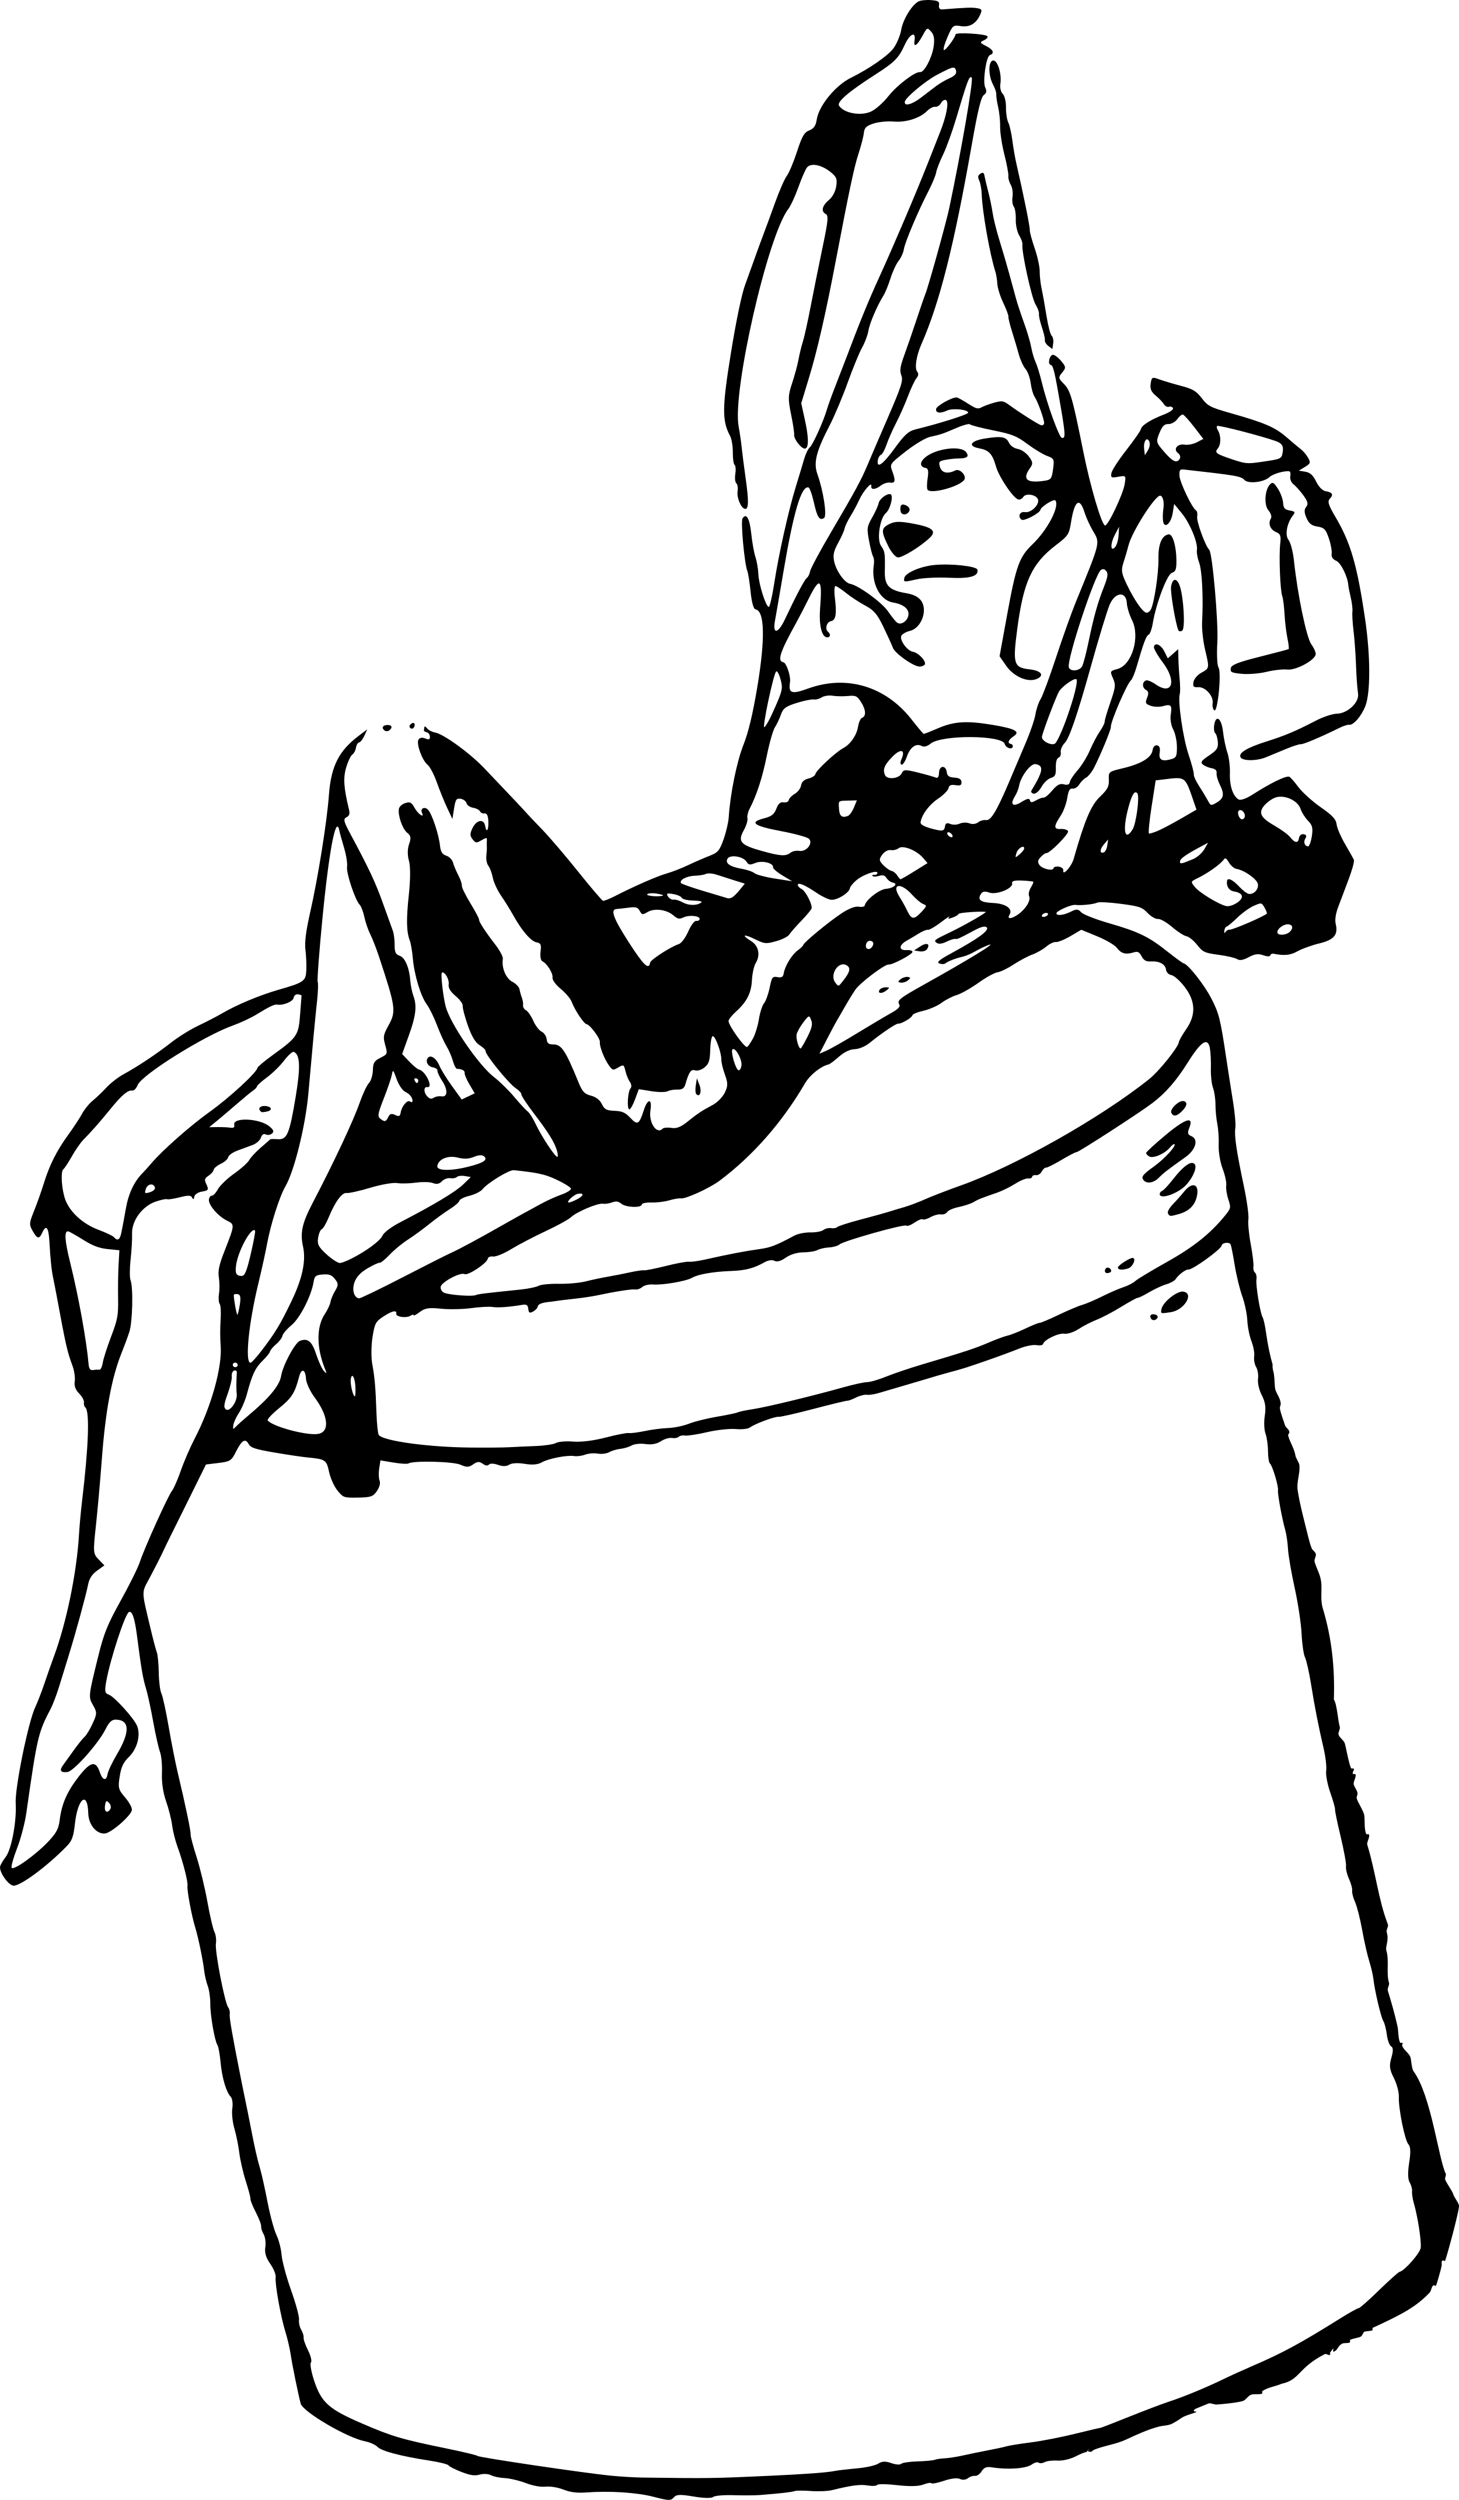 <?xml version="1.0" encoding="UTF-8" standalone="no"?>
<!-- Created with Inkscape (http://www.inkscape.org/) -->

<svg
   width="275.772mm"
   height="472.208mm"
   viewBox="0 0 275.772 472.208"
   version="1.1"
   id="svg5"
   xml:space="preserve"
   inkscape:version="1.2.2 (b0a8486, 2022-12-01)"
   sodipodi:docname="posinglady1927.svg"
   xmlns:inkscape="http://www.inkscape.org/namespaces/inkscape"
   xmlns:sodipodi="http://sodipodi.sourceforge.net/DTD/sodipodi-0.dtd"
   xmlns="http://www.w3.org/2000/svg"
   xmlns:svg="http://www.w3.org/2000/svg"
   xmlns:rdf="http://www.w3.org/1999/02/22-rdf-syntax-ns#"
   xmlns:cc="http://creativecommons.org/ns#"
   xmlns:dc="http://purl.org/dc/elements/1.1/"><sodipodi:namedview
     id="namedview7"
     pagecolor="#ffffff"
     bordercolor="#000000"
     borderopacity="0.25"
     inkscape:showpageshadow="2"
     inkscape:pageopacity="0.0"
     inkscape:pagecheckerboard="0"
     inkscape:deskcolor="#d1d1d1"
     inkscape:document-units="mm"
     showgrid="false"
     inkscape:zoom="0.53859649"
     inkscape:cx="325.84691"
     inkscape:cy="728.74593"
     inkscape:window-width="1652"
     inkscape:window-height="1099"
     inkscape:window-x="226"
     inkscape:window-y="25"
     inkscape:window-maximized="0"
     inkscape:current-layer="layer1" /><defs
     id="defs2" /><g
     inkscape:label="Layer 1"
     inkscape:groupmode="layer"
     id="layer1"
     transform="translate(286.225,-626.416)"><path
       id="path649"
       style="fill:#000000;stroke-width:0.447"
       d="m -110.254,626.436 c -0.901,-0.069 -1.966,0.046 -2.366,0.255 -1.263,0.66 -2.932,3.407 -3.267,5.377 -0.178,1.044 -0.825,2.594 -1.439,3.445 -1.005,1.395 -4.599,3.889 -8.067,5.6 -2.904,1.432 -6.032,5.237 -6.446,7.84 -0.197,1.238 -0.541,1.745 -1.421,2.092 -0.959,0.379 -1.364,1.08 -2.322,4.022 -0.638,1.96 -1.503,4.014 -1.921,4.566 -0.418,0.551 -1.422,2.843 -2.232,5.093 -0.809,2.25 -1.787,4.916 -2.174,5.925 -0.387,1.009 -1.094,2.94 -1.572,4.291 -0.477,1.351 -1.341,3.744 -1.919,5.316 -0.637,1.732 -1.687,6.771 -2.662,12.782 -1.674,10.317 -1.703,12.849 -0.184,15.677 0.311,0.578 0.552,1.988 0.536,3.133 -0.016,1.144 0.135,2.213 0.335,2.374 0.201,0.161 0.262,0.936 0.137,1.722 -0.125,0.786 -0.038,1.581 0.193,1.767 0.231,0.186 0.337,0.855 0.237,1.487 -0.192,1.204 0.646,3.214 1.391,3.339 0.71,0.119 0.746,-1.417 0.135,-5.746 -0.317,-2.247 -0.655,-4.879 -0.751,-5.849 -0.096,-0.97 -0.358,-2.77 -0.582,-4 -1.207,-6.618 5.519,-36.031 9.385,-41.038 0.449,-0.581 1.308,-2.438 1.91,-4.126 0.602,-1.688 1.337,-3.37 1.634,-3.738 0.721,-0.892 2.711,-0.513 4.413,0.841 1.164,0.926 1.328,1.331 1.106,2.727 -0.159,0.999 -0.688,1.998 -1.355,2.558 -1.305,1.097 -1.562,2.154 -0.646,2.657 0.572,0.314 0.491,1.198 -0.574,6.287 -0.682,3.257 -1.695,8.285 -2.252,11.173 -0.557,2.888 -1.223,5.899 -1.481,6.691 -0.258,0.792 -0.626,2.291 -0.817,3.333 -0.191,1.041 -0.737,3.064 -1.214,4.494 -0.773,2.321 -0.794,2.956 -0.192,5.896 0.371,1.812 0.633,3.562 0.581,3.889 -0.052,0.327 0.322,1.09 0.831,1.696 1.771,2.107 2.262,0.32 1.22,-4.444 l -0.711,-3.253 1.528,-5.033 c 1.534,-5.053 3.13,-12.053 5.067,-22.222 2.482,-13.032 3.407,-17.381 4.232,-19.892 0.483,-1.47 0.936,-3.228 1.007,-3.907 0.103,-0.993 0.465,-1.343 1.848,-1.789 0.946,-0.305 2.632,-0.471 3.748,-0.368 2.313,0.212 4.981,-0.62 6.326,-1.973 0.505,-0.508 1.21,-0.875 1.568,-0.815 0.358,0.06 0.848,-0.259 1.09,-0.709 0.241,-0.45 0.669,-0.699 0.949,-0.553 0.589,0.305 0.105,2.945 -1.094,5.974 -0.443,1.119 -1.489,3.773 -2.325,5.899 -2.15,5.469 -6.63,15.972 -9.237,21.657 -1.968,4.291 -3.646,8.393 -6.143,15.018 -0.423,1.122 -1.344,3.505 -2.047,5.295 -0.703,1.791 -1.439,3.815 -1.634,4.497 -0.642,2.243 -2.692,6.792 -3.267,7.25 -0.31,0.247 -0.798,1.265 -1.085,2.263 -0.287,0.998 -0.98,3.299 -1.54,5.113 -1.386,4.485 -3.244,12.784 -4.094,18.287 -0.386,2.499 -0.854,4.518 -1.04,4.488 -0.556,-0.091 -1.893,-4.304 -1.96,-6.181 -0.035,-0.96 -0.283,-2.417 -0.552,-3.237 -0.269,-0.82 -0.626,-2.817 -0.794,-4.436 -0.3,-2.886 -0.944,-3.997 -1.654,-2.855 -0.365,0.587 0.363,8.498 0.913,9.916 0.167,0.432 0.448,2.215 0.623,3.964 0.192,1.923 0.556,3.219 0.919,3.279 1.751,0.293 1.868,5.596 0.326,14.773 -0.855,5.084 -1.66,8.433 -2.609,10.84 -1.267,3.214 -2.507,9.325 -2.773,13.655 -0.058,0.944 -0.494,2.816 -0.969,4.158 -0.758,2.144 -1.078,2.523 -2.628,3.118 -0.971,0.373 -2.803,1.169 -4.071,1.769 -1.268,0.6 -3.086,1.307 -4.04,1.57 -1.73,0.478 -6.158,2.413 -9.777,4.272 -1.051,0.54 -2.075,0.944 -2.275,0.899 -0.2,-0.045 -2.32,-2.528 -4.711,-5.516 -2.391,-2.988 -5.446,-6.564 -6.789,-7.945 -1.344,-1.381 -2.643,-2.75 -2.888,-3.042 -0.245,-0.292 -1.611,-1.755 -3.035,-3.252 -1.425,-1.497 -3.686,-3.876 -5.025,-5.288 -2.696,-2.843 -7.704,-6.476 -9.292,-6.742 -0.564,-0.094 -1.237,-0.441 -1.497,-0.771 -0.26,-0.33 -0.494,-0.467 -0.52,-0.304 l -0.097,0.613 c -0.028,0.174 0.206,0.359 0.52,0.412 0.314,0.052 0.587,0.424 0.607,0.826 0.027,0.546 -0.195,0.634 -0.872,0.347 -0.571,-0.241 -1.046,-0.163 -1.279,0.211 -0.467,0.752 0.691,3.952 1.725,4.766 0.428,0.337 1.213,1.835 1.743,3.327 0.53,1.493 1.408,3.656 1.951,4.807 l 0.987,2.093 0.316,-1.984 c 0.272,-1.712 0.444,-1.963 1.253,-1.827 0.516,0.086 1.011,0.462 1.102,0.835 0.091,0.373 0.649,0.759 1.242,0.858 0.592,0.099 1.182,0.406 1.31,0.683 0.128,0.276 0.518,0.452 0.867,0.391 0.416,-0.073 0.657,0.419 0.702,1.433 0.077,1.738 -0.343,2.378 -0.601,0.918 -0.246,-1.387 -1.6,-1.169 -2.373,0.381 -0.521,1.046 -0.524,1.489 -0.016,2.134 0.593,0.752 0.723,0.767 1.703,0.194 0.954,-0.557 1.056,-0.548 1.007,0.089 -0.029,0.39 -0.032,0.907 -0.005,1.15 0.026,0.243 -0.015,1.003 -0.092,1.689 -0.077,0.686 0.1,1.55 0.393,1.921 0.292,0.371 0.666,1.374 0.83,2.229 0.164,0.856 0.861,2.374 1.548,3.374 0.687,1 1.748,2.707 2.356,3.796 1.626,2.908 3.333,4.87 4.395,5.049 0.763,0.129 0.897,0.445 0.726,1.723 -0.115,0.861 0.032,1.686 0.327,1.832 0.91,0.452 2.057,2.288 1.93,3.089 -0.068,0.426 0.608,1.358 1.537,2.12 0.912,0.748 1.84,1.833 2.063,2.41 0.651,1.69 2.313,4.188 2.845,4.277 0.669,0.112 2.614,2.74 2.51,3.392 -0.118,0.741 0.844,3.212 1.712,4.394 0.705,0.961 0.767,0.975 1.771,0.388 1.012,-0.591 1.048,-0.573 1.352,0.694 0.171,0.716 0.552,1.639 0.846,2.052 0.294,0.413 0.347,0.95 0.118,1.193 -0.526,0.559 -0.728,3.899 -0.24,3.981 0.2,0.033 0.687,-0.812 1.082,-1.879 l 0.72,-1.939 2.371,0.38 c 1.304,0.209 2.687,0.215 3.073,0.013 0.386,-0.202 1.231,-0.346 1.879,-0.32 0.852,0.034 1.259,-0.239 1.474,-0.988 0.671,-2.334 1.076,-2.914 1.843,-2.636 0.422,0.153 1.221,-0.096 1.774,-0.554 0.84,-0.695 1.02,-1.258 1.088,-3.409 0.047,-1.484 0.26,-2.546 0.503,-2.505 0.514,0.086 1.62,3.171 1.593,4.443 -0.011,0.507 0.294,1.782 0.677,2.834 0.587,1.611 0.582,2.148 -0.03,3.407 -0.4,0.822 -1.428,1.865 -2.285,2.318 -2.052,1.085 -2.819,1.595 -4.825,3.205 -1.219,0.979 -2.034,1.286 -2.986,1.127 -0.72,-0.12 -1.468,-0.05 -1.662,0.156 -1.09,1.159 -2.655,-1.175 -2.297,-3.426 0.37,-2.322 -0.503,-2.377 -1.248,-0.079 -0.883,2.725 -1.189,2.9 -2.545,1.453 -0.939,-1.004 -1.53,-1.268 -2.981,-1.331 -1.558,-0.068 -1.892,-0.246 -2.407,-1.281 -0.395,-0.795 -1.096,-1.332 -2.068,-1.584 -1.21,-0.315 -1.623,-0.757 -2.335,-2.499 -2.498,-6.108 -3.224,-7.192 -4.81,-7.18 -0.848,0.006 -1.132,-0.227 -1.217,-0.999 -0.061,-0.554 -0.492,-1.191 -0.958,-1.414 -0.466,-0.224 -1.169,-1.14 -1.561,-2.035 -0.392,-0.895 -1.011,-1.792 -1.375,-1.992 -0.364,-0.2 -0.619,-0.631 -0.567,-0.958 0.052,-0.327 -0.046,-0.957 -0.217,-1.399 -0.171,-0.443 -0.373,-1.166 -0.449,-1.608 -0.076,-0.441 -0.694,-1.088 -1.374,-1.436 -1.207,-0.618 -2.044,-2.643 -1.779,-4.305 0.062,-0.39 -0.55,-1.567 -1.36,-2.616 -1.959,-2.535 -3.201,-4.446 -3.14,-4.831 0.027,-0.173 -0.711,-1.56 -1.641,-3.082 -0.93,-1.522 -1.654,-3.009 -1.609,-3.304 0.045,-0.295 -0.253,-1.178 -0.664,-1.962 -0.41,-0.784 -0.863,-1.87 -1.008,-2.412 -0.145,-0.543 -0.719,-1.126 -1.277,-1.297 -0.733,-0.225 -1.059,-0.739 -1.176,-1.856 -0.223,-2.139 -1.511,-6.021 -2.258,-6.808 -0.672,-0.708 -1.536,-0.251 -1.14,0.603 0.488,1.053 -0.734,0.228 -1.389,-0.937 -0.612,-1.089 -0.85,-1.214 -1.786,-0.934 -0.594,0.178 -1.135,0.674 -1.203,1.102 -0.204,1.281 0.682,3.801 1.588,4.519 0.684,0.542 0.749,0.953 0.341,2.132 -0.316,0.913 -0.325,2.095 -0.024,3.152 0.295,1.036 0.287,3.51 -0.021,6.378 -0.507,4.727 -0.458,7.016 0.188,8.708 0.194,0.508 0.447,2.003 0.563,3.322 0.277,3.157 1.486,7.157 2.63,8.7 0.504,0.681 1.374,2.451 1.934,3.933 0.56,1.483 1.374,3.277 1.81,3.988 0.435,0.711 0.976,1.961 1.202,2.778 0.226,0.816 0.579,1.487 0.786,1.49 0.916,0.012 1.507,0.336 1.435,0.786 -0.043,0.268 0.368,1.241 0.913,2.161 l 0.989,1.673 -1.231,0.585 -1.23,0.586 -1.852,-2.567 c -1.019,-1.412 -2.072,-3.116 -2.341,-3.788 -0.545,-1.363 -1.613,-2.14 -2.153,-1.565 -0.597,0.635 -0.086,1.68 0.902,1.845 0.516,0.086 0.904,0.367 0.863,0.624 -0.041,0.257 0.355,1.119 0.879,1.915 1.13,1.715 1.065,3.135 -0.135,2.934 -0.457,-0.076 -1.106,0.041 -1.443,0.261 -0.464,0.303 -0.764,0.239 -1.238,-0.26 -0.701,-0.739 -0.688,-1.865 0.021,-1.747 1.211,0.202 -0.343,-3.075 -1.57,-3.309 -0.272,-0.052 -1.101,-0.734 -1.842,-1.515 l -1.347,-1.42 1.249,-3.463 c 1.366,-3.787 1.577,-5.613 0.872,-7.544 -0.254,-0.695 -0.512,-1.954 -0.574,-2.798 -0.184,-2.504 -1.018,-4.456 -2.036,-4.766 -0.724,-0.22 -0.94,-0.689 -0.931,-2.02 0.007,-0.953 -0.141,-2.148 -0.327,-2.657 -0.187,-0.508 -1.037,-2.869 -1.89,-5.246 -1.438,-4.007 -2.57,-6.415 -6.231,-13.242 -1.188,-2.215 -1.289,-2.677 -0.659,-2.987 0.543,-0.267 0.675,-0.657 0.486,-1.437 -1,-4.132 -1.125,-5.971 -0.542,-7.949 0.341,-1.157 0.865,-2.263 1.164,-2.458 0.299,-0.195 0.61,-0.776 0.692,-1.291 0.082,-0.515 0.351,-0.967 0.598,-1.006 0.247,-0.038 0.693,-0.609 0.99,-1.268 l 0.54,-1.198 -1.63,1.233 c -3.755,2.842 -5.211,5.744 -5.614,11.192 -0.379,5.122 -2.061,15.629 -3.548,22.174 -0.786,3.46 -1.062,5.631 -0.89,7.007 0.137,1.096 0.214,2.81 0.171,3.809 -0.093,2.163 -0.382,2.371 -5.235,3.768 -3.643,1.049 -7.92,2.839 -10.78,4.512 -0.931,0.545 -2.906,1.565 -4.388,2.268 -1.482,0.702 -3.786,2.13 -5.119,3.173 -2.792,2.184 -6.398,4.586 -9.035,6.018 -1.007,0.547 -2.451,1.666 -3.208,2.487 -0.757,0.821 -1.922,1.934 -2.589,2.472 -0.667,0.538 -1.578,1.654 -2.026,2.479 -0.448,0.826 -1.627,2.62 -2.619,3.987 -2.207,3.042 -3.546,5.709 -4.635,9.23 -0.456,1.474 -1.28,3.794 -1.831,5.154 -0.921,2.274 -0.945,2.575 -0.294,3.732 0.889,1.58 1.26,1.659 1.836,0.39 0.737,-1.623 1.203,-1.06 1.358,1.637 0.204,3.55 0.396,5.396 0.723,6.951 0.156,0.742 0.47,2.355 0.698,3.586 1.699,9.179 1.94,10.242 2.937,12.937 0.348,0.94 0.542,2.275 0.432,2.967 -0.134,0.839 0.14,1.6 0.821,2.283 0.562,0.563 0.975,1.317 0.918,1.677 -0.057,0.359 0.052,0.78 0.244,0.934 0.876,0.705 0.644,7.358 -0.624,17.938 -0.21,1.754 -0.455,4.445 -0.545,5.98 -0.427,7.334 -2.372,16.777 -4.793,23.267 -0.419,1.122 -1.196,3.335 -1.727,4.915 -0.531,1.581 -1.315,3.609 -1.742,4.508 -1.34,2.817 -3.888,15.319 -3.712,18.215 0.203,3.348 -0.796,8.702 -1.886,10.109 -0.535,0.69 -1.014,1.518 -1.065,1.84 -0.163,1.026 1.493,3.418 2.48,3.583 1.203,0.201 6.321,-3.56 10.072,-7.401 1.056,-1.082 1.311,-1.774 1.602,-4.355 0.539,-4.786 2.397,-6.215 2.51,-1.931 0.058,2.202 1.579,4.016 3.206,3.824 1.209,-0.143 4.875,-3.349 5.044,-4.411 0.066,-0.417 -0.509,-1.489 -1.279,-2.382 -1.279,-1.484 -1.367,-1.828 -1.025,-3.978 0.289,-1.813 0.695,-2.666 1.775,-3.717 1.546,-1.504 2.221,-4.124 1.505,-5.839 -0.604,-1.446 -4.288,-5.511 -5.331,-5.883 -0.766,-0.273 -0.831,-0.638 -0.47,-2.624 0.744,-4.087 3.48,-12.465 4.231,-12.956 0.609,-0.398 1.123,1.056 1.551,4.39 0.797,6.197 1.126,8.124 1.716,10.045 0.309,1.006 0.916,3.8 1.348,6.21 0.432,2.41 1.011,4.99 1.287,5.734 0.276,0.744 0.443,2.567 0.371,4.051 -0.079,1.621 0.229,3.717 0.77,5.246 0.496,1.401 1.013,3.439 1.15,4.529 0.137,1.09 0.59,2.917 1.007,4.06 1.075,2.945 2.027,6.669 1.903,7.444 -0.122,0.766 0.771,5.579 1.44,7.764 0.596,1.947 1.485,6.214 1.712,8.216 0.098,0.867 0.404,2.181 0.679,2.921 0.275,0.74 0.49,2.227 0.478,3.304 -0.025,2.14 0.819,7.029 1.355,7.855 0.185,0.285 0.446,1.709 0.579,3.166 0.273,2.974 1.06,5.679 1.915,6.58 0.314,0.331 0.456,1.323 0.316,2.205 -0.14,0.882 0.034,2.594 0.388,3.806 0.354,1.212 0.776,3.299 0.939,4.638 0.163,1.339 0.718,3.747 1.234,5.351 0.516,1.604 0.908,3.104 0.872,3.335 -0.037,0.231 0.422,1.369 1.019,2.529 0.597,1.16 1.047,2.348 1.001,2.641 -0.046,0.292 0.162,0.952 0.463,1.465 0.301,0.513 0.445,1.613 0.322,2.444 -0.159,1.068 0.114,1.994 0.933,3.162 0.637,0.908 1.098,2.045 1.025,2.526 -0.177,1.164 0.94,7.445 1.834,10.312 0.392,1.258 0.844,3.187 1.003,4.287 0.278,1.917 1.36,7.232 1.887,9.268 0.405,1.563 8.799,6.484 12.173,7.134 0.908,0.175 1.964,0.648 2.345,1.049 0.755,0.795 4.407,1.76 9.795,2.588 1.893,0.291 3.533,0.701 3.645,0.911 0.112,0.21 1.202,0.765 2.423,1.233 1.723,0.66 2.5,0.773 3.473,0.504 0.712,-0.197 1.631,-0.147 2.127,0.117 0.481,0.255 1.638,0.498 2.571,0.542 0.934,0.043 2.708,0.457 3.942,0.92 1.459,0.547 2.796,0.792 3.815,0.699 0.966,-0.084 2.271,0.133 3.4,0.568 1.29,0.498 2.54,0.655 4.228,0.531 4.509,-0.331 9.643,-4e-4 12.832,0.835 2.78,0.726 3.209,0.739 3.747,0.111 0.5,-0.583 1.162,-0.616 3.756,-0.182 1.935,0.324 3.357,0.356 3.692,0.083 0.299,-0.244 2.029,-0.395 3.843,-0.335 1.814,0.059 4.055,0.047 4.978,-0.027 4.189,-0.338 6.047,-0.549 6.554,-0.746 0.301,-0.116 1.687,-0.124 3.081,-0.017 1.394,0.107 3.2,0.033 4.014,-0.166 3.745,-0.918 5.301,-1.121 6.749,-0.879 0.859,0.143 1.658,0.097 1.777,-0.103 0.119,-0.2 1.83,-0.181 3.803,0.046 2.318,0.265 4.057,0.225 4.915,-0.114 0.73,-0.289 1.425,-0.401 1.543,-0.252 0.118,0.15 1.192,-0.06 2.387,-0.467 1.299,-0.442 2.507,-0.579 3.004,-0.341 0.487,0.234 1.115,0.174 1.517,-0.146 0.377,-0.3 0.977,-0.497 1.333,-0.438 0.356,0.059 0.916,-0.328 1.244,-0.86 0.437,-0.707 0.946,-0.915 1.886,-0.758 3.042,0.496 6.527,0.252 7.603,-0.53 0.496,-0.361 1.075,-0.517 1.285,-0.349 0.21,0.169 0.726,0.126 1.146,-0.096 0.42,-0.222 1.527,-0.354 2.458,-0.293 0.972,0.063 2.486,-0.305 3.552,-0.864 0.804,-0.422 1.421,-0.668 1.92,-0.768 0.096,-0.118 0.189,-0.229 0.272,-0.329 0.005,-0.123 0.044,-0.233 0.131,-0.219 0.039,0.01 -0.034,0.102 -0.131,0.219 -0.004,0.099 0.012,0.207 0.054,0.266 h 0.005 c 0.184,-0.01 0.344,0.012 0.487,0.062 0.235,-0.123 0.459,-0.363 0.531,-0.392 2.032,-0.829 4.141,-1.029 6.14,-1.96 1.907,-0.888 4.11,-1.91 6.217,-2.445 0.794,-0.202 1.76,-0.167 2.519,-0.574 2.045,-1.096 1.323,-1.113 3.697,-1.871 2.129,-0.68 -0.511,-0.051 0.628,-0.891 0.009,-0.01 2.55,-1.057 2.597,-1.059 0.479,-0.017 0.94,0.254 1.419,0.237 0.494,-0.018 3.869,-0.315 4.962,-0.664 0.597,-0.191 1.042,-1.079 1.651,-1.218 0.643,-0.146 1.34,0.032 1.969,-0.169 0.152,-0.049 -0.053,-0.389 0.077,-0.485 0.962,-0.71 2.678,-0.948 3.62,-1.386 3.522,-0.732 3.039,-2.986 8.176,-5.601 0.291,-0.135 0.641,0.256 0.946,0.158 0.152,-0.048 -0.016,-0.352 0.077,-0.485 1.305,-1.853 -0.115,0.513 1.023,-0.327 0.331,-0.244 0.568,-0.969 1.178,-1.296 0.448,-0.24 1.036,-0.034 1.496,-0.248 0.145,-0.068 -0.052,-0.389 0.078,-0.485 0.319,-0.235 1.728,-0.418 2.047,-0.653 0.29,-0.214 0.337,-0.677 0.627,-0.891 0.101,-0.074 1.395,-0.173 1.496,-0.247 0.13,-0.096 -0.016,-0.352 0.077,-0.485 5.761,-2.642 8.252,-4.028 10.773,-6.66 0.344,-0.379 0.294,-1.073 0.704,-1.376 0.13,-0.096 0.344,0.174 0.473,0.079 0.109,-0.08 0.994,-3.191 1.091,-3.799 0.051,-0.323 -0.105,-0.779 0.154,-0.97 0.13,-0.096 0.343,0.175 0.472,0.079 0.165,-0.122 2.836,-9.876 2.643,-10.508 -0.238,-0.782 -0.867,-1.376 -1.11,-2.176 -0.154,-0.506 -1.437,-2.297 -1.507,-2.74 -0.051,-0.323 0.181,-0.643 0.154,-0.97 -1.375,-2.675 -2.767,-14.853 -6.133,-19.441 -0.346,-0.493 -0.436,-2.173 -0.56,-2.582 -0.255,-0.839 -1.328,-1.417 -1.583,-2.256 -0.048,-0.156 0.17,-0.351 0.077,-0.484 -0.093,-0.133 -0.407,0.07 -0.473,-0.079 -0.372,-0.838 -0.296,-2.206 -0.483,-3.067 -0.5,-2.305 -1.227,-4.774 -1.835,-6.777 -0.127,-0.419 0.359,-1.035 0.231,-1.455 -0.556,-1.831 0.066,-4.212 -0.494,-6.055 -0.251,-0.825 0.545,-1.902 0.068,-3.473 -0.143,-0.469 0.308,-0.97 0.231,-1.455 -1.814,-4.649 -2.295,-9.811 -3.913,-15.088 -0.146,-0.48 0.577,-1.556 0.309,-1.939 -0.093,-0.133 -0.379,0.054 -0.472,-0.079 -0.448,-0.638 -0.276,-2.728 -0.406,-3.552 -0.132,-0.841 -1.333,-2.611 -1.43,-3.226 -0.051,-0.323 0.205,-0.646 0.154,-0.969 -0.083,-0.53 -0.556,-1.093 -0.714,-1.613 -0.146,-0.48 0.577,-1.557 0.309,-1.94 -0.093,-0.133 -0.38,0.054 -0.473,-0.079 -0.187,-0.266 0.341,-0.704 0.154,-0.969 -0.093,-0.133 -0.38,0.054 -0.473,-0.079 -0.372,-0.53 -0.975,-3.947 -1.198,-4.679 -0.191,-0.629 -0.997,-1.063 -1.188,-1.692 -0.127,-0.419 0.359,-1.035 0.231,-1.455 -0.351,-1.156 -0.519,-4.308 -1.12,-5.165 0.2,-5.842 -0.358,-11.522 -2.107,-17.275 -0.431,-1.417 -0.175,-3.132 -0.252,-4.522 -0.094,-1.68 -0.804,-2.644 -1.275,-4.195 -0.143,-0.469 0.308,-0.97 0.231,-1.455 -0.072,-0.457 -0.624,-0.697 -0.792,-1.128 -0.264,-0.68 -0.466,-1.387 -0.638,-2.098 -0.7,-2.891 -1.537,-5.86 -2,-8.795 -0.269,-1.705 0.546,-3.358 0.299,-4.927 -0.049,-0.312 -0.666,-1.301 -0.715,-1.613 -0.219,-1.391 -0.948,-2.381 -1.352,-3.71 -0.169,-0.557 0.324,-0.413 0.154,-0.97 -0.134,-0.442 -0.657,-0.686 -0.792,-1.128 -0.251,-0.825 -0.818,-2.268 -0.956,-3.146 -0.051,-0.323 0.181,-0.644 0.154,-0.97 -0.081,-0.988 -0.771,-1.8 -1.033,-2.661 -0.013,-0.043 -0.015,-0.123 -0.026,-0.175 -0.022,-0.023 -0.022,-0.106 -0.027,-0.181 -0.108,-0.796 -0.054,-2.211 -0.353,-3.196 -0.105,-0.346 -0.116,-0.736 -0.096,-1.138 -0.433,-1.453 -0.898,-3.567 -1.195,-5.73 -0.201,-1.465 -0.509,-2.895 -0.686,-3.179 -0.466,-0.751 -1.341,-6.103 -1.175,-7.189 0.078,-0.51 -0.048,-1.079 -0.279,-1.265 -0.231,-0.186 -0.362,-0.701 -0.291,-1.145 0.071,-0.444 -0.159,-2.349 -0.51,-4.235 -0.351,-1.885 -0.549,-3.992 -0.44,-4.682 0.11,-0.69 -0.277,-3.51 -0.859,-6.268 -1.416,-6.711 -1.834,-9.557 -1.61,-10.962 0.102,-0.644 -0.088,-2.849 -0.422,-4.899 -0.334,-2.051 -0.908,-5.73 -1.275,-8.177 -1.146,-7.648 -1.384,-8.595 -2.879,-11.48 -1.33,-2.565 -4.388,-6.431 -5.195,-6.565 -0.182,-0.03 -1.582,-1.048 -3.11,-2.26 -3.522,-2.795 -5.421,-3.712 -11.042,-5.334 -2.51,-0.724 -4.836,-1.639 -5.217,-2.051 -0.608,-0.657 -0.848,-0.663 -2.068,-0.058 -1.314,0.652 -2.687,0.767 -2.6,0.218 0.071,-0.447 2.823,-1.649 3.555,-1.553 1.072,0.141 3.514,-0.111 4.16,-0.429 0.316,-0.156 2.325,-0.052 4.464,0.229 3.521,0.464 3.999,0.628 5.052,1.731 0.64,0.67 1.519,1.176 1.954,1.125 0.435,-0.051 1.635,0.63 2.666,1.514 1.031,0.884 2.255,1.672 2.718,1.75 0.464,0.079 1.371,0.814 2.018,1.633 1.079,1.367 1.414,1.522 4.048,1.874 1.579,0.211 3.171,0.584 3.537,0.829 0.439,0.294 1.176,0.166 2.16,-0.376 1.109,-0.611 1.818,-0.705 2.756,-0.367 0.72,0.26 1.292,0.271 1.331,0.027 0.037,-0.236 0.326,-0.376 0.641,-0.312 1.999,0.404 3.168,0.282 4.501,-0.469 0.832,-0.469 2.671,-1.132 4.086,-1.474 2.813,-0.679 3.626,-1.635 3.135,-3.682 -0.181,-0.755 -0.016,-1.919 0.448,-3.161 0.404,-1.081 1.288,-3.421 1.963,-5.199 0.676,-1.778 1.138,-3.458 1.026,-3.732 -0.112,-0.274 -0.86,-1.619 -1.664,-2.988 -0.803,-1.37 -1.527,-3.052 -1.607,-3.738 -0.113,-0.966 -0.794,-1.697 -3.02,-3.245 -1.58,-1.099 -3.494,-2.833 -4.251,-3.855 -0.757,-1.021 -1.525,-1.881 -1.706,-1.912 -0.766,-0.128 -3.562,1.245 -6.904,3.39 -1.138,0.731 -2.256,1.133 -2.609,0.939 -1.092,-0.6 -1.76,-2.574 -1.678,-4.953 0.044,-1.275 -0.173,-3.043 -0.481,-3.929 -0.308,-0.886 -0.676,-2.656 -0.818,-3.932 -0.281,-2.533 -1.337,-3.344 -1.665,-1.28 -0.109,0.683 -0.023,1.383 0.19,1.554 0.213,0.172 0.435,0.923 0.493,1.669 0.089,1.151 -0.163,1.537 -1.667,2.554 -1.472,0.995 -1.666,1.285 -1.149,1.71 0.343,0.282 1.09,0.594 1.661,0.692 0.677,0.117 0.997,0.437 0.922,0.92 -0.063,0.407 0.208,1.379 0.601,2.16 0.915,1.817 0.776,2.613 -0.595,3.411 -1.088,0.634 -1.11,0.628 -1.703,-0.465 -0.33,-0.609 -1.071,-1.832 -1.647,-2.718 -0.576,-0.886 -1.008,-1.851 -0.961,-2.144 0.047,-0.293 -0.408,-2.002 -1.01,-3.797 -1.041,-3.105 -2.047,-10.058 -1.647,-11.38 0.103,-0.341 0.093,-1.611 -0.022,-2.823 -0.115,-1.212 -0.223,-2.979 -0.24,-3.927 l -0.032,-1.723 -0.984,0.863 -0.985,0.864 -0.625,-1.257 c -0.664,-1.335 -1.841,-1.86 -1.996,-0.89 -0.051,0.319 0.7,1.629 1.668,2.911 2.7,3.574 1.808,6.331 -1.342,4.149 -0.732,-0.507 -1.551,-0.841 -1.82,-0.743 -0.756,0.277 -0.762,1.381 -0.01,1.794 0.483,0.265 0.544,0.689 0.213,1.485 -0.398,0.957 -0.302,1.17 0.679,1.516 0.628,0.221 1.685,0.246 2.351,0.056 1.496,-0.428 1.721,-0.164 1.429,1.673 -0.127,0.797 0.084,2.023 0.468,2.725 0.384,0.702 0.703,2.183 0.708,3.291 0.008,1.755 -0.12,2.053 -1.002,2.317 -1.79,0.536 -2.475,0.17 -2.256,-1.206 0.134,-0.845 -0.029,-1.306 -0.491,-1.383 -0.434,-0.073 -0.756,0.286 -0.863,0.961 -0.219,1.379 -2.184,2.555 -5.626,3.368 -2.663,0.629 -2.696,0.657 -2.629,2.17 0.056,1.273 -0.228,1.816 -1.679,3.209 -1.704,1.636 -2.877,4.408 -4.959,11.712 -0.429,1.507 -2.171,3.418 -1.971,2.163 0.045,-0.282 -0.333,-0.582 -0.841,-0.667 -0.508,-0.085 -0.953,0.036 -0.99,0.268 -0.102,0.642 -2.2,0.15 -2.711,-0.636 -0.347,-0.534 -0.28,-0.869 0.29,-1.469 0.406,-0.428 0.876,-0.755 1.045,-0.727 0.598,0.1 4.328,-3.659 4.106,-4.139 -0.124,-0.268 -0.741,-0.456 -1.37,-0.418 -1.367,0.083 -1.372,-0.487 -0.022,-2.512 0.513,-0.77 1.071,-2.262 1.238,-3.315 0.228,-1.434 0.481,-1.885 1.008,-1.797 0.387,0.065 0.954,-0.288 1.259,-0.783 0.306,-0.495 0.891,-1.078 1.3,-1.294 0.409,-0.216 1.09,-1.07 1.513,-1.898 1.232,-2.412 3.208,-7.186 3.161,-7.636 -0.098,-0.937 3.027,-8.189 3.824,-8.874 0.232,-0.2 0.719,-1.387 1.081,-2.638 1.287,-4.44 1.791,-5.78 2.236,-5.943 0.247,-0.09 0.6,-1.055 0.781,-2.143 0.637,-3.798 2.712,-9.267 3.628,-9.559 0.702,-0.224 0.853,-0.634 0.847,-2.289 -0.01,-2.705 -0.7,-5.068 -1.453,-4.974 -1.28,0.16 -1.999,1.847 -1.943,4.56 0.056,2.698 -0.793,8.398 -1.434,9.626 -0.2,0.384 -0.587,0.661 -0.858,0.616 -0.7,-0.117 -2.244,-2.341 -3.661,-5.273 -1.055,-2.184 -1.14,-2.742 -0.644,-4.245 0.314,-0.952 0.734,-2.387 0.933,-3.19 0.644,-2.604 5.09,-9.555 6.012,-9.401 0.524,0.088 0.774,1.25 0.563,2.623 -0.095,0.621 -0.115,1.581 -0.045,2.134 0.205,1.608 1.504,0.565 1.827,-1.468 l 0.274,-1.721 1.425,1.733 c 1.572,1.912 3.094,5.599 2.876,6.97 -0.077,0.484 0.111,1.546 0.419,2.361 0.554,1.465 0.817,6.706 0.563,11.195 -0.072,1.275 0.179,3.634 0.558,5.241 0.846,3.588 0.859,3.51 -0.73,4.397 -0.721,0.403 -1.373,1.183 -1.464,1.754 -0.136,0.856 0.016,1.017 0.901,0.955 1.34,-0.093 2.941,1.694 2.726,3.042 -0.084,0.527 0.055,1.124 0.309,1.329 0.647,0.521 1.404,-7.166 0.797,-8.1 -0.254,-0.391 -0.352,-2.509 -0.218,-4.706 0.227,-3.736 -0.93,-16.939 -1.535,-17.519 -0.718,-0.689 -2.418,-5.331 -2.277,-6.218 0.088,-0.551 -0.005,-1.095 -0.206,-1.208 -0.731,-0.411 -3.063,-5.274 -3.136,-6.539 -0.061,-1.06 0.085,-1.28 0.798,-1.199 10.113,1.136 10.798,1.255 11.5,1.995 0.72,0.759 3.68,0.41 4.701,-0.553 0.654,-0.617 2.832,-1.248 3.767,-1.092 0.194,0.032 0.273,0.459 0.174,0.948 -0.098,0.489 0.183,1.17 0.626,1.514 0.443,0.344 1.286,1.289 1.873,2.1 0.82,1.132 0.937,1.632 0.507,2.153 -0.398,0.483 -0.382,1.08 0.053,2.074 0.476,1.085 0.94,1.45 2.086,1.641 1.282,0.214 1.563,0.506 2.148,2.231 0.371,1.091 0.609,2.396 0.529,2.899 -0.095,0.596 0.203,1.059 0.854,1.329 0.878,0.363 2.183,2.999 2.296,4.637 0.019,0.28 0.227,1.321 0.461,2.315 0.234,0.993 0.375,2.196 0.31,2.672 -0.064,0.476 0.027,2.052 0.202,3.503 0.175,1.451 0.379,4.111 0.453,5.912 0.136,3.33 0.193,4.167 0.422,6.153 0.185,1.608 -2.023,3.654 -3.984,3.692 -0.832,0.016 -2.629,0.609 -3.993,1.316 -3.87,2.007 -5.795,2.818 -9.342,3.939 -3.678,1.163 -5.294,2.136 -4.913,2.958 0.346,0.746 3.022,0.758 4.811,0.023 0.783,-0.322 2.488,-1.027 3.788,-1.566 1.301,-0.54 2.57,-0.947 2.82,-0.905 0.416,0.07 3.876,-1.394 7.286,-3.081 0.752,-0.372 1.589,-0.639 1.86,-0.594 0.777,0.13 2.308,-1.645 3.037,-3.521 0.991,-2.55 0.977,-9.471 -0.034,-16.359 -1.504,-10.245 -2.727,-14.474 -5.596,-19.333 -1.363,-2.308 -1.567,-2.971 -1.071,-3.493 0.727,-0.766 0.479,-1.192 -0.828,-1.417 -0.587,-0.101 -1.274,-0.807 -1.768,-1.813 -0.592,-1.206 -1.14,-1.703 -2.045,-1.854 l -1.236,-0.207 1.156,-0.698 c 1.043,-0.629 1.104,-0.795 0.627,-1.684 -0.291,-0.542 -0.889,-1.265 -1.328,-1.607 -0.439,-0.342 -1.694,-1.394 -2.787,-2.337 -2.177,-1.878 -4.111,-2.71 -10.517,-4.526 -3.88,-1.1 -4.347,-1.341 -5.487,-2.829 -1.039,-1.356 -1.686,-1.742 -3.894,-2.325 -1.456,-0.384 -3.303,-0.935 -4.104,-1.223 -1.391,-0.501 -1.465,-0.467 -1.664,0.781 -0.153,0.962 0.095,1.557 0.943,2.261 0.633,0.525 1.336,1.262 1.562,1.638 0.226,0.375 0.656,0.593 0.956,0.484 0.299,-0.109 0.641,0.008 0.758,0.262 0.118,0.254 -0.646,0.792 -1.697,1.195 -2.506,0.962 -4.255,2.065 -4.364,2.754 -0.048,0.305 -1.288,2.09 -2.756,3.967 -1.467,1.877 -2.738,3.836 -2.824,4.352 -0.139,0.834 -0.017,0.915 1.093,0.725 1.716,-0.294 1.68,-0.33 1.407,1.386 -0.303,1.903 -3.144,7.875 -3.703,7.781 -0.643,-0.108 -2.778,-7.336 -4.085,-13.832 -2.064,-10.261 -2.463,-11.66 -3.678,-12.892 -1.078,-1.094 -1.1,-1.239 -0.338,-2.163 0.756,-0.917 0.737,-1.084 -0.263,-2.258 -0.594,-0.697 -1.303,-1.186 -1.577,-1.086 -0.622,0.227 -0.905,1.797 -0.341,1.891 0.485,0.081 0.761,1.23 1.902,7.907 0.899,5.26 0.927,6.01 0.222,5.892 -0.522,-0.087 -2.799,-6.378 -3.787,-10.466 -0.371,-1.534 -0.908,-3.283 -1.193,-3.886 -0.285,-0.603 -0.653,-1.855 -0.817,-2.781 -0.164,-0.926 -0.77,-2.979 -1.346,-4.561 -0.576,-1.583 -1.272,-3.696 -1.545,-4.695 -0.273,-1 -0.86,-3.147 -1.304,-4.771 -0.444,-1.625 -1.257,-4.395 -1.806,-6.156 -0.549,-1.761 -1.133,-4.103 -1.296,-5.204 -0.163,-1.101 -0.539,-2.919 -0.834,-4.042 -0.296,-1.123 -0.606,-2.428 -0.691,-2.899 -0.119,-0.663 -0.295,-0.764 -0.783,-0.445 -0.478,0.313 -0.532,0.62 -0.22,1.283 0.225,0.479 0.435,1.632 0.466,2.561 0.112,3.331 1.526,11.346 2.593,14.69 0.161,0.504 0.325,1.535 0.365,2.291 0.04,0.756 0.543,2.36 1.119,3.563 0.576,1.204 1.015,2.383 0.977,2.622 -0.038,0.239 0.27,1.503 0.683,2.81 0.414,1.306 0.989,3.238 1.278,4.293 0.289,1.055 0.861,2.304 1.273,2.776 0.411,0.471 0.85,1.672 0.975,2.669 0.125,0.997 0.45,2.142 0.722,2.546 0.634,0.94 1.903,4.481 1.812,5.056 -0.038,0.242 -0.272,0.406 -0.518,0.365 -0.457,-0.076 -4.048,-2.346 -6.134,-3.876 -1.039,-0.762 -1.316,-0.802 -2.779,-0.398 -0.894,0.247 -1.976,0.645 -2.405,0.885 -0.647,0.362 -1.072,0.248 -2.499,-0.672 -0.945,-0.609 -1.905,-1.146 -2.134,-1.193 -0.756,-0.153 -3.844,1.544 -3.943,2.167 -0.124,0.778 0.776,0.913 2.055,0.307 1.08,-0.511 4.086,-0.195 3.988,0.419 -0.054,0.337 -5.417,2.029 -9.91,3.126 -1.349,0.33 -2.095,1.004 -3.977,3.596 -2.234,3.078 -3.441,3.918 -3.168,2.206 0.072,-0.451 0.337,-0.895 0.59,-0.988 0.253,-0.092 0.723,-0.952 1.046,-1.911 0.322,-0.959 1.143,-2.821 1.825,-4.138 0.681,-1.317 1.689,-3.588 2.24,-5.046 0.551,-1.458 1.264,-2.97 1.585,-3.359 0.397,-0.482 0.446,-0.883 0.153,-1.254 -0.527,-0.667 -0.176,-2.985 0.779,-5.157 3.463,-7.868 6.155,-18.519 9.545,-37.766 1.125,-6.39 1.731,-8.899 2.245,-9.309 0.552,-0.439 0.614,-0.756 0.284,-1.458 -0.51,-1.087 0.178,-5.853 0.882,-6.111 0.925,-0.338 0.649,-1.017 -0.694,-1.705 -1.227,-0.629 -1.26,-0.714 -0.418,-1.096 0.502,-0.228 0.79,-0.569 0.641,-0.758 -0.356,-0.452 -5.944,-0.781 -6.012,-0.355 -0.115,0.726 -2.008,3.221 -2.23,2.94 -0.131,-0.166 0.203,-1.302 0.742,-2.525 0.933,-2.119 1.049,-2.212 2.449,-1.978 1.652,0.276 2.915,-0.448 3.662,-2.098 0.442,-0.977 0.372,-1.13 -0.601,-1.293 -0.946,-0.158 -2.069,-0.116 -6.568,0.247 -0.437,0.035 -0.655,-0.261 -0.584,-0.793 0.071,-0.533 -0.05,-0.755 -0.694,-0.877 l -5.1e-4,0.003 c -0.215,-0.041 -0.487,-0.07 -0.831,-0.096 z m -0.57,5.423 c 0.16,0.042 0.34,0.235 0.614,0.55 0.55,0.631 0.67,1.445 0.434,2.933 -0.336,2.111 -1.804,4.821 -2.545,4.697 -0.898,-0.15 -4.374,2.493 -5.994,4.556 -0.94,1.198 -2.414,2.5 -3.274,2.893 -1.954,0.892 -5.116,0.317 -6.035,-1.098 -0.468,-0.721 1.719,-2.599 6.914,-5.934 3.561,-2.286 4.365,-3.097 5.454,-5.496 0.989,-2.178 2.188,-2.747 1.894,-0.899 -0.235,1.475 0.477,1.019 1.572,-1.008 0.492,-0.912 0.701,-1.264 0.967,-1.195 z m 12.292,5.981 c -0.917,0.16 -0.907,2.851 0.017,4.576 0.372,0.695 0.646,1.522 0.607,1.836 -0.039,0.315 0.117,1.384 0.346,2.377 0.229,0.992 0.399,2.679 0.379,3.749 -0.021,1.07 0.343,3.438 0.807,5.263 0.464,1.825 0.799,3.637 0.746,4.028 -0.054,0.39 0.148,1.13 0.449,1.643 0.301,0.513 0.453,1.525 0.338,2.247 -0.115,0.722 -0.01,1.565 0.233,1.874 0.243,0.308 0.416,1.4 0.383,2.426 -0.033,1.026 0.257,2.385 0.646,3.019 0.388,0.634 0.663,1.426 0.61,1.759 -0.198,1.246 1.728,10.051 2.461,11.248 0.419,0.685 0.719,1.514 0.667,1.842 -0.052,0.328 0.196,1.453 0.55,2.5 0.355,1.047 0.606,2.143 0.559,2.436 -0.047,0.293 0.248,0.788 0.654,1.099 0.406,0.311 0.747,0.574 0.758,0.582 0.011,0.009 0.086,-0.467 0.168,-1.058 0.082,-0.591 -0.049,-1.248 -0.292,-1.458 -0.243,-0.211 -0.681,-1.887 -0.974,-3.725 -0.293,-1.838 -0.707,-4.152 -0.921,-5.141 -0.214,-0.99 -0.378,-2.481 -0.366,-3.313 0.012,-0.833 -0.423,-2.811 -0.968,-4.397 -0.545,-1.586 -0.954,-3.118 -0.909,-3.404 0.073,-0.463 -1.205,-6.787 -2.515,-12.448 -0.258,-1.117 -0.608,-3.126 -0.777,-4.466 -0.169,-1.34 -0.516,-2.862 -0.77,-3.381 -0.255,-0.52 -0.45,-1.814 -0.435,-2.876 0.016,-1.062 -0.262,-2.203 -0.617,-2.536 -0.355,-0.333 -0.555,-1.178 -0.443,-1.879 0.299,-1.876 -0.55,-4.566 -1.393,-4.419 z m -7.423,1.357 c 0.252,0.034 0.35,0.235 0.435,0.574 0.139,0.556 -0.22,0.973 -1.223,1.418 -0.781,0.346 -1.916,1.008 -2.52,1.469 -0.605,0.461 -1.916,1.462 -2.915,2.223 -1.72,1.311 -3.171,1.671 -3.025,0.749 0.124,-0.779 3.852,-3.897 6.052,-5.061 1.927,-1.02 2.776,-1.429 3.197,-1.373 z m 3.227,1.789 c 0.056,0.002 0.111,0.031 0.169,0.078 0.373,0.301 -1.92,13.632 -4.235,24.619 -0.578,2.741 -3.896,14.681 -4.513,16.238 -0.238,0.6 -1.001,2.815 -1.696,4.921 -0.695,2.106 -1.72,5.075 -2.276,6.6 -0.811,2.221 -0.926,2.992 -0.58,3.885 0.373,0.963 0.022,2.059 -2.606,8.116 -1.671,3.851 -3.379,7.824 -3.796,8.827 -1.118,2.696 -2.413,5.082 -6.773,12.485 -2.161,3.669 -3.995,7.081 -4.074,7.58 -0.08,0.5 -0.354,1.059 -0.61,1.242 -0.433,0.311 -2.024,3.316 -4.161,7.859 -1.294,2.752 -2.366,2.852 -1.851,0.173 0.128,-0.667 0.845,-4.819 1.592,-9.226 1.913,-11.277 3.349,-16.136 4.702,-15.91 0.231,0.039 0.695,1.293 1.03,2.787 0.651,2.903 1.078,3.564 1.941,3.001 0.594,-0.388 -0.121,-5.097 -1.259,-8.286 -0.77,-2.159 -0.234,-4.294 2.307,-9.19 0.911,-1.756 2.45,-5.402 3.42,-8.102 0.97,-2.7 2.193,-5.674 2.719,-6.608 0.525,-0.934 1.059,-2.348 1.185,-3.141 0.227,-1.427 1.661,-4.785 2.854,-6.684 0.339,-0.54 0.937,-2.001 1.328,-3.247 0.392,-1.246 1.08,-2.731 1.531,-3.3 0.451,-0.569 0.904,-1.566 1.003,-2.217 0.207,-1.337 2.689,-7.199 4.64,-10.964 0.714,-1.376 1.371,-2.965 1.461,-3.53 0.09,-0.565 0.675,-2.073 1.299,-3.352 0.624,-1.279 1.745,-4.369 2.489,-6.868 1.918,-6.438 2.368,-7.797 2.76,-7.786 z m 40.073,63.733 c 0.206,0.035 1.164,1.086 2.126,2.336 l 1.75,2.273 -1.219,0.634 c -0.671,0.349 -1.722,0.551 -2.336,0.448 -1.353,-0.226 -2.2,0.874 -1.227,1.594 0.376,0.278 0.521,0.766 0.323,1.085 -0.561,0.902 -1.336,0.543 -2.998,-1.385 -1.48,-1.718 -1.51,-1.839 -0.838,-3.501 0.525,-1.298 0.941,-1.713 1.691,-1.686 0.547,0.019 1.301,-0.391 1.674,-0.913 0.374,-0.522 0.847,-0.92 1.054,-0.885 z m -40.517,1.81 c 0.145,-0.014 0.241,-0.003 0.274,0.039 v 5.2e-4 c 0.13,0.165 2.102,0.677 4.383,1.138 3.638,0.735 4.434,1.052 6.489,2.583 1.288,0.96 2.967,1.973 3.731,2.252 1.308,0.478 1.373,0.623 1.114,2.501 -0.254,1.836 -0.387,2.009 -1.694,2.198 -3.307,0.478 -4.176,-0.291 -2.683,-2.376 0.615,-0.858 0.588,-1.155 -0.203,-2.223 -0.516,-0.697 -1.431,-1.319 -2.106,-1.431 -0.693,-0.116 -1.378,-0.594 -1.635,-1.14 -0.544,-1.158 -1.365,-1.311 -4.478,-0.835 -2.802,0.429 -3.437,1.448 -1.164,1.869 1.855,0.344 2.479,1.019 3.175,3.429 0.595,2.062 3.34,6.09 4.254,6.243 0.301,0.05 0.712,-0.174 0.914,-0.498 0.493,-0.793 2.558,-0.402 2.784,0.527 0.246,1.013 -1.357,2.531 -2.476,2.344 -0.969,-0.162 -1.415,0.816 -0.652,1.43 0.442,0.356 3.473,-1.227 3.575,-1.868 0.09,-0.563 2.55,-2.114 2.817,-1.776 0.864,1.094 -1.456,5.559 -4.307,8.288 -2.518,2.41 -3.109,4.051 -4.807,13.342 l -1.427,7.817 1.255,1.8 c 1.459,2.091 4.172,3.229 5.844,2.452 1.426,-0.663 0.749,-1.536 -1.376,-1.774 -3.044,-0.341 -3.25,-0.986 -2.398,-7.499 1.185,-9.063 2.745,-12.466 7.315,-15.961 2.336,-1.787 2.504,-2.041 2.874,-4.363 0.651,-4.092 1.62,-4.798 2.539,-1.852 0.294,0.944 1.002,2.505 1.572,3.469 1.411,2.386 1.527,1.902 -3.215,13.494 -0.822,2.009 -2.498,6.705 -3.725,10.436 -1.227,3.73 -2.542,7.28 -2.923,7.888 -0.381,0.608 -0.816,1.881 -0.967,2.829 -0.151,0.948 -0.941,3.291 -1.756,5.207 -0.815,1.916 -2.209,5.198 -3.098,7.294 -2.461,5.805 -3.583,7.68 -4.505,7.526 -0.438,-0.073 -1.113,0.118 -1.5,0.427 -0.406,0.323 -1.095,0.403 -1.627,0.188 -0.508,-0.205 -1.337,-0.182 -1.842,0.052 -0.505,0.234 -1.309,0.26 -1.786,0.059 -0.659,-0.278 -0.901,-0.152 -1.009,0.527 h 5.1e-4 c -0.113,0.708 -0.405,0.838 -1.402,0.625 -2.213,-0.474 -3.281,-0.969 -3.199,-1.484 0.228,-1.434 1.606,-3.289 3.284,-4.42 1.036,-0.699 1.939,-1.609 2.005,-2.022 0.084,-0.526 0.476,-0.692 1.307,-0.553 0.886,0.148 1.176,0.004 1.14,-0.568 -0.035,-0.552 -0.416,-0.792 -1.358,-0.856 -0.993,-0.067 -1.336,-0.308 -1.419,-0.996 -0.17,-1.406 -1.411,-1.358 -1.473,0.057 -0.038,0.877 -0.225,1.111 -0.718,0.901 -0.366,-0.156 -1.857,-0.576 -3.315,-0.933 -2.379,-0.584 -2.689,-0.566 -3.033,0.171 -0.465,0.995 -2.699,1.246 -3.127,0.351 -0.506,-1.058 -0.14,-1.967 1.428,-3.546 1.574,-1.585 2.482,-1.274 1.647,0.563 -0.227,0.501 -0.21,0.944 0.039,0.985 0.249,0.042 0.698,-0.638 0.998,-1.511 0.612,-1.781 1.744,-2.598 2.797,-2.02 0.44,0.242 1.066,0.08 1.674,-0.431 2.027,-1.703 13.623,-1.647 14.04,0.067 0.183,0.754 1.412,1.135 1.518,0.471 0.037,-0.232 -0.141,-0.457 -0.395,-0.5 -0.698,-0.117 -0.442,-0.792 0.543,-1.436 1.347,-0.88 0.296,-1.447 -3.997,-2.16 -4.891,-0.812 -7.254,-0.663 -10.296,0.651 -1.389,0.6 -2.605,1.078 -2.701,1.061 -0.097,-0.016 -1.131,-1.25 -2.299,-2.741 -4.91,-6.272 -12.274,-8.468 -19.551,-5.829 -3.137,1.138 -3.743,0.924 -3.42,-1.205 0.172,-1.132 -0.68,-3.67 -1.265,-3.767 -1.189,-0.199 -0.632,-1.908 2.412,-7.403 0.544,-0.982 1.639,-3.093 2.433,-4.689 2.083,-4.189 2.555,-3.745 2.106,1.978 -0.233,2.97 0.28,5.242 1.222,5.405 0.689,0.119 0.874,-0.557 0.283,-1.034 -0.641,-0.516 -0.266,-1.872 0.558,-2.015 0.907,-0.158 1.112,-1.379 0.735,-4.382 -0.161,-1.284 -0.101,-2.293 0.136,-2.254 0.236,0.039 1.134,0.639 1.995,1.334 0.861,0.694 2.477,1.753 3.59,2.352 1.678,0.903 2.265,1.589 3.442,4.019 0.78,1.612 1.592,3.396 1.805,3.966 0.382,1.022 3.541,3.307 4.882,3.532 0.38,0.064 0.874,-0.08 1.1,-0.32 0.49,-0.521 -1.099,-2.282 -2.23,-2.471 -1.094,-0.183 -2.592,-2.319 -2.137,-3.05 0.204,-0.328 0.917,-0.725 1.584,-0.882 2.219,-0.52 3.469,-4.016 2.07,-5.789 -0.538,-0.682 -1.41,-1.104 -2.748,-1.333 -3.269,-0.557 -4.105,-1.414 -4.051,-4.152 0.067,-3.422 0.017,-3.761 -0.71,-4.783 -0.838,-1.178 -0.251,-5.191 0.909,-6.205 0.888,-0.777 1.507,-3.46 0.824,-3.574 -0.715,-0.12 -2.083,0.966 -2.208,1.753 -0.065,0.407 -0.6,1.591 -1.19,2.632 -1.007,1.777 -1.044,2.048 -0.606,4.421 0.257,1.39 0.603,2.737 0.769,2.991 0.166,0.254 0.227,0.947 0.134,1.54 -0.538,3.433 1.123,6.714 3.61,7.13 2.009,0.336 3.109,1.24 2.924,2.403 -0.186,1.167 -1.446,1.961 -2.178,1.371 -0.283,-0.228 -1.045,-1.183 -1.693,-2.123 -1.167,-1.693 -5.611,-4.915 -7.13,-5.17 -1.065,-0.178 -2.703,-2.502 -3.049,-4.326 -0.222,-1.17 -0.056,-1.896 0.782,-3.424 0.586,-1.066 1.13,-2.281 1.208,-2.701 0.078,-0.419 0.58,-1.47 1.114,-2.334 0.535,-0.865 1.29,-2.276 1.678,-3.136 0.719,-1.593 2.408,-3.529 2.259,-2.59 -0.124,0.78 0.736,0.76 1.774,-0.041 0.509,-0.392 1.294,-0.651 1.745,-0.575 1.006,0.168 1.114,-0.339 0.451,-2.126 -0.508,-1.369 -0.494,-1.389 2.553,-3.78 1.685,-1.322 3.754,-2.555 4.6,-2.74 2.067,-0.453 2.326,-0.541 4.98,-1.68 0.949,-0.407 1.828,-0.683 2.263,-0.726 z m 47,0.351 c 0.044,-0.029 0.241,-0.012 0.554,0.04 2.186,0.365 10.046,2.482 11.069,3.038 0.722,0.392 0.927,0.873 0.776,1.82 -0.213,1.336 -0.198,1.33 -4.092,1.897 -2.57,0.374 -2.95,0.342 -5.307,-0.443 -3.249,-1.082 -3.538,-1.297 -2.857,-2.123 0.617,-0.748 0.609,-2.425 -0.016,-3.45 -0.207,-0.338 -0.264,-0.688 -0.128,-0.777 z m -13.176,2.529 c 0.127,0.036 0.255,0.177 0.366,0.447 l -9.76e-4,-5.1e-4 c 0.167,0.405 0.047,1.117 -0.274,1.636 l -0.569,0.919 -0.142,-1.192 c -0.131,-1.089 0.241,-1.918 0.621,-1.81 z m -36.351,1.709 c -1.922,-0.063 -4.552,0.649 -5.835,1.86 -0.899,0.848 -0.778,1.654 0.274,1.83 0.477,0.08 0.582,0.629 0.374,1.941 -0.16,1.007 -0.164,1.992 -0.007,2.19 0.681,0.863 6.143,-0.641 6.932,-1.908 0.476,-0.766 -0.861,-2.172 -1.675,-1.763 -1.452,0.73 -2.566,0.497 -2.912,-0.61 -0.309,-0.988 -0.204,-1.136 0.968,-1.368 0.723,-0.143 1.795,-0.264 2.383,-0.269 1.744,-0.013 2.175,-0.307 1.644,-1.124 -0.236,-0.363 -0.73,-0.593 -1.369,-0.703 h -5e-4 c -0.24,-0.042 -0.5,-0.066 -0.775,-0.075 z m 59.876,6.538 c -0.101,0.035 -0.205,0.114 -0.324,0.231 -1.022,1.003 -1.208,3.925 -0.316,4.949 0.449,0.514 0.656,1.192 0.46,1.506 -0.581,0.935 -0.146,2.115 0.946,2.565 0.851,0.351 0.987,0.725 0.809,2.238 -0.263,2.234 -0.005,8.826 0.386,9.872 0.158,0.422 0.351,1.948 0.43,3.393 0.078,1.444 0.326,3.498 0.55,4.564 0.224,1.066 0.323,1.99 0.22,2.055 -0.103,0.065 -2.575,0.719 -5.493,1.454 -4.101,1.033 -5.336,1.526 -5.438,2.171 -0.117,0.737 0.129,0.859 2.113,1.047 1.235,0.117 3.341,-0.056 4.68,-0.384 1.339,-0.328 3.093,-0.519 3.899,-0.425 1.592,0.185 5.179,-1.731 5.359,-2.863 0.056,-0.349 -0.315,-1.206 -0.824,-1.903 -0.915,-1.253 -2.608,-9.403 -3.28,-15.781 -0.176,-1.676 -0.64,-3.45 -1.029,-3.942 -0.732,-0.927 -0.308,-3.197 0.876,-4.69 0.438,-0.553 0.325,-0.705 -0.65,-0.868 -0.93,-0.155 -1.197,-0.463 -1.253,-1.447 -0.039,-0.687 -0.478,-1.883 -0.976,-2.657 -0.38,-0.592 -0.629,-0.922 -0.841,-1.045 -0.106,-0.062 -0.204,-0.071 -0.305,-0.037 z m -69.835,4.069 c -0.205,0.035 -0.315,0.196 -0.363,0.496 -0.064,0.404 0.005,0.89 0.154,1.078 0.411,0.52 1.268,0.287 1.54,-0.418 0.136,-0.353 -0.155,-0.794 -0.668,-1.011 -0.165,-0.07 -0.306,-0.116 -0.427,-0.138 -0.09,-0.016 -0.169,-0.019 -0.237,-0.007 z m -0.783,3.266 c -0.674,0.013 -1.163,0.154 -1.714,0.427 -1.548,0.768 -1.565,1.365 -0.12,4.274 0.513,1.034 1.294,1.94 1.733,2.013 0.768,0.128 4.253,-2.003 6.054,-3.703 1.362,-1.285 0.529,-1.996 -3.136,-2.672 -1.287,-0.238 -2.145,-0.352 -2.818,-0.339 z m 41.74,0.916 -0.098,1.602 c -0.054,0.881 -0.338,1.88 -0.629,2.219 -0.924,1.077 -0.974,-0.566 -0.07,-2.296 z m -32.303,7.149 c -0.892,-0.019 -1.777,0.004 -2.555,0.077 -2.717,0.258 -5.596,1.51 -5.754,2.503 -0.121,0.758 -0.071,0.762 2.444,0.195 1.156,-0.261 3.9,-0.387 6.097,-0.28 3.908,0.191 5.559,-0.286 5.291,-1.528 -0.07,-0.327 -1.313,-0.623 -2.926,-0.801 -0.807,-0.089 -1.706,-0.148 -2.598,-0.167 z m 29.152,0.885 c 0.087,-0.02 0.172,-0.019 0.256,0.001 0.167,0.041 0.328,0.162 0.489,0.366 0.365,0.462 0.263,1.135 -0.448,2.939 -1.216,3.085 -1.93,5.636 -2.929,10.46 -0.454,2.19 -1.01,4.273 -1.237,4.629 -0.564,0.885 -2.278,0.96 -2.485,0.108 -0.372,-1.53 4.967,-17.652 6.088,-18.384 0.091,-0.06 0.18,-0.1 0.267,-0.119 z m 13.671,2.011 v 5.2e-4 c -0.303,0.044 -0.569,0.483 -0.699,1.304 -0.161,1.012 0.87,7.105 1.393,8.233 0.101,0.218 0.423,0.24 0.715,0.049 0.616,-0.402 0.27,-6.454 -0.487,-8.516 -0.279,-0.761 -0.619,-1.113 -0.922,-1.069 z m -10.145,2.765 c 0.099,0.009 0.195,0.033 0.285,0.071 0.434,0.183 0.753,0.699 0.803,1.559 0.045,0.779 0.483,2.214 0.973,3.189 1.582,3.145 0.029,8.455 -2.7,9.232 -1.477,0.421 -1.48,0.425 -0.884,1.784 0.537,1.224 0.485,1.688 -0.512,4.563 -0.61,1.76 -1.091,3.396 -1.068,3.636 0.023,0.24 -0.381,1.049 -0.898,1.797 -0.517,0.748 -1.369,2.362 -1.893,3.586 -0.524,1.224 -1.567,2.921 -2.318,3.77 -0.751,0.849 -1.416,1.858 -1.477,2.242 -0.075,0.468 -0.441,0.609 -1.117,0.426 -0.749,-0.202 -1.31,0.093 -2.197,1.154 -0.655,0.784 -1.383,1.395 -1.617,1.356 -0.234,-0.038 -0.888,0.194 -1.454,0.517 -0.802,0.458 -1.056,0.455 -1.154,-0.012 -0.089,-0.428 -0.541,-0.338 -1.587,0.313 -1.644,1.024 -2.235,0.52 -1.254,-1.069 0.354,-0.573 0.708,-1.45 0.788,-1.95 0.28,-1.758 2.179,-4.284 3.104,-4.129 1.618,0.27 1.457,1.335 -0.751,4.97 -0.164,0.271 0.019,0.545 0.407,0.61 0.398,0.067 1.042,-0.49 1.476,-1.274 0.423,-0.766 1.217,-1.526 1.763,-1.69 0.827,-0.248 0.986,-0.575 0.951,-1.962 -0.026,-1.042 0.168,-1.741 0.518,-1.869 0.307,-0.112 0.493,-0.581 0.411,-1.04 -0.082,-0.46 0.261,-1.248 0.762,-1.752 0.853,-0.859 2.4,-5.377 4.862,-14.204 1.594,-5.715 3.161,-10.856 3.641,-11.953 0.57,-1.302 1.441,-1.938 2.135,-1.872 z m -65.125,14.502 c 0.028,6.7e-4 0.058,0.014 0.089,0.038 0.191,0.143 0.449,0.687 0.653,1.422 0.51,1.838 0.431,2.159 -1.645,6.728 -0.521,1.145 -1.147,2.211 -1.392,2.369 -0.478,0.307 1.68,-9.92 2.22,-10.521 0.022,-0.025 0.048,-0.036 0.075,-0.036 z m 56.62,1.468 c 0.48,0.08 -0.362,3.513 -1.89,7.707 -0.819,2.248 -1.762,4.266 -2.095,4.483 -0.705,0.46 -2.59,-0.534 -2.466,-1.3 0.158,-0.975 2.705,-7.7 3.25,-8.583 0.551,-0.893 2.643,-2.4 3.201,-2.306 z m -46.587,3.105 c 0.188,-0.002 0.374,0.011 0.544,0.04 0.682,0.114 1.988,0.139 2.903,0.055 0.378,-0.035 0.677,-0.054 0.923,-0.044 0.185,0.007 0.34,0.03 0.479,0.075 v 5.2e-4 c 0.416,0.135 0.678,0.467 1.114,1.148 0.91,1.423 0.975,2.65 0.155,2.95 -0.277,0.101 -0.609,0.848 -0.738,1.659 -0.259,1.626 -1.448,3.341 -2.82,4.066 -1.385,0.732 -5.13,4.21 -5.233,4.86 -0.051,0.321 -0.646,0.714 -1.323,0.873 -0.808,0.189 -1.285,0.631 -1.39,1.287 -0.087,0.55 -0.628,1.275 -1.203,1.61 -0.575,0.336 -1.086,0.866 -1.135,1.178 -0.05,0.312 -0.483,0.503 -0.962,0.423 -0.622,-0.104 -1.018,0.242 -1.382,1.209 -0.39,1.035 -0.926,1.459 -2.269,1.798 -2.972,0.748 -2.054,1.45 3.185,2.435 2.603,0.489 4.973,1.144 5.268,1.456 0.806,0.85 -0.517,2.492 -1.831,2.273 -0.563,-0.094 -1.306,0.053 -1.65,0.328 -0.916,0.73 -1.901,0.673 -5.434,-0.311 -4.044,-1.126 -4.608,-1.766 -3.432,-3.894 0.479,-0.866 0.794,-1.888 0.701,-2.273 -0.093,-0.384 0.09,-1.198 0.409,-1.807 1.337,-2.559 2.405,-5.848 3.247,-9.998 0.493,-2.429 1.182,-4.851 1.531,-5.382 0.349,-0.531 0.861,-1.611 1.137,-2.399 0.42,-1.2 0.907,-1.561 2.988,-2.211 1.367,-0.427 2.812,-0.722 3.211,-0.656 0.399,0.067 1.081,-0.112 1.518,-0.397 0.327,-0.214 0.923,-0.346 1.488,-0.35 z m -78.649,5.182 c -0.055,-0.011 -0.118,-0.006 -0.187,0.019 -0.277,0.101 -0.531,0.363 -0.566,0.581 -0.035,0.219 0.144,0.432 0.398,0.475 0.254,0.042 0.508,-0.219 0.566,-0.581 0.043,-0.272 -0.046,-0.46 -0.211,-0.494 z m -4.635,0.401 c -0.164,-0.026 -0.366,-0.021 -0.599,0.019 -0.43,0.075 -0.683,0.35 -0.563,0.61 0.286,0.617 0.936,0.713 1.409,0.21 0.394,-0.419 0.246,-0.762 -0.247,-0.839 z m 148.778,10.03 c 0.386,-0.011 0.7,0.015 0.968,0.097 0.893,0.273 1.267,1.16 2.019,3.341 l 0.863,2.507 -3.025,1.749 c -1.664,0.962 -3.617,1.99 -4.34,2.285 -0.723,0.295 -1.446,0.515 -1.608,0.49 -0.162,-0.025 0.055,-2.297 0.482,-5.048 l 0.776,-5.002 2.471,-0.296 c 0.552,-0.066 1.008,-0.114 1.394,-0.125 z m -7.707,2.676 c 0.131,-0.025 0.259,0.044 0.387,0.206 0.455,0.576 -0.225,5.698 -0.902,6.794 -1.502,2.434 -1.948,0.164 -0.805,-4.098 0.507,-1.891 0.927,-2.826 1.32,-2.902 z m 27.408,0.825 c 0.363,-0.008 0.739,0.04 1.107,0.134 1.227,0.313 2.373,1.142 2.718,2.174 0.228,0.683 0.868,1.696 1.422,2.252 0.811,0.813 0.948,1.391 0.699,2.956 -0.17,1.07 -0.504,1.913 -0.743,1.873 -0.663,-0.111 -0.876,-0.857 -0.443,-1.553 0.256,-0.411 0.135,-0.667 -0.353,-0.749 -0.434,-0.072 -0.798,0.227 -0.876,0.721 -0.165,1.038 -0.772,0.98 -1.673,-0.162 -0.375,-0.475 -1.658,-1.422 -2.852,-2.103 -2.722,-1.555 -3.209,-2.464 -2.063,-3.854 0.467,-0.566 1.378,-1.238 2.025,-1.494 0.319,-0.126 0.67,-0.189 1.033,-0.196 z m -80.039,0.689 -0.561,1.36 c -0.309,0.748 -0.817,1.46 -1.13,1.583 -1.109,0.437 -1.609,0.045 -1.688,-1.32 -0.093,-1.632 -0.218,-1.522 1.783,-1.578 z m 72.413,1.843 c 0.064,-0.007 0.13,10e-4 0.197,0.021 v 5.2e-4 c 0.398,0.12 0.792,0.677 0.712,1.182 -0.053,0.335 -0.31,0.573 -0.572,0.529 -0.552,-0.092 -0.956,-1.383 -0.521,-1.667 0.058,-0.038 0.12,-0.059 0.185,-0.066 z m -170.642,3.116 c 0.046,-0.019 0.09,-0.011 0.133,0.025 0.098,0.083 0.186,0.313 0.264,0.697 0.094,0.467 0.503,1.953 0.907,3.302 0.404,1.349 0.656,2.952 0.56,3.563 -0.184,1.164 1.52,6.285 2.388,7.177 0.277,0.285 0.674,1.327 0.883,2.316 0.208,0.989 0.713,2.461 1.12,3.271 0.408,0.809 1.143,2.688 1.635,4.176 3.183,9.631 3.283,10.348 1.818,13.016 -1.009,1.838 -1.064,2.155 -0.632,3.719 0.466,1.685 0.453,1.719 -0.906,2.405 -1.172,0.591 -1.386,0.946 -1.425,2.364 -0.025,0.93 -0.357,1.999 -0.75,2.417 -0.388,0.412 -1.157,2.04 -1.71,3.617 -1.238,3.532 -4.781,11.085 -8.947,19.072 -1.977,3.789 -2.37,5.582 -1.797,8.188 0.59,2.682 -0.106,5.998 -2.154,10.264 -2.104,4.382 -3.083,6.007 -5.643,9.356 -1.01,1.322 -1.98,2.379 -2.154,2.35 -1.046,-0.175 -0.319,-7.446 1.492,-14.929 0.638,-2.636 1.386,-6.024 1.66,-7.528 0.68,-3.72 2.363,-8.99 3.484,-10.909 1.668,-2.854 3.79,-11.447 4.325,-17.507 0.767,-8.696 1.29,-14.252 1.651,-17.563 0.183,-1.68 0.233,-3.27 0.11,-3.535 -0.123,-0.265 0.287,-5.725 0.912,-12.134 1.017,-10.442 2.084,-16.903 2.777,-17.191 z m 115.593,1.068 c 0.254,0.042 0.56,0.289 0.68,0.547 0.12,0.259 0.01,0.435 -0.244,0.393 -0.254,-0.042 -0.56,-0.289 -0.68,-0.547 -0.12,-0.259 -0.01,-0.435 0.244,-0.393 z m 30.128,1.35 -0.166,1.139 h 0.002 c -0.09,0.627 -0.376,1.217 -0.633,1.311 -0.829,0.303 -0.831,-0.533 -0.005,-1.506 z m 18.883,0.634 -0.72,1.25 c -0.396,0.687 -1.326,1.506 -2.067,1.82 -2.285,0.967 -2.603,1.019 -2.506,0.408 0.085,-0.536 1.164,-1.282 4.128,-2.858 z m -34.898,0.777 c 0.108,0.039 0.164,0.155 0.13,0.368 -0.033,0.207 -0.437,0.692 -0.896,1.078 -0.81,0.68 -0.827,0.67 -0.545,-0.3 0.202,-0.693 0.988,-1.264 1.311,-1.147 z m -22.688,0.07 c 1.128,0.094 2.826,0.952 3.742,2.032 l 0.818,0.966 -2.473,1.54 c -1.36,0.847 -2.547,1.527 -2.638,1.512 -0.091,-0.015 -0.379,-0.356 -0.64,-0.757 -0.261,-0.401 -0.737,-0.774 -1.058,-0.827 -0.322,-0.054 -1.01,-0.536 -1.531,-1.072 -0.835,-0.86 -0.861,-1.094 -0.22,-1.989 0.412,-0.575 1.105,-0.95 1.602,-0.867 0.482,0.081 1.162,-0.081 1.51,-0.358 0.199,-0.158 0.511,-0.212 0.887,-0.181 z m -32.048,1.712 c 0.177,1.9e-4 0.363,0.016 0.549,0.045 0.746,0.118 1.51,0.46 1.831,0.954 0.43,0.662 0.612,0.688 1.72,0.251 1.287,-0.508 3.438,0.027 3.311,0.824 -0.038,0.237 0.758,0.928 1.769,1.536 l 1.838,1.104 -3.237,-0.502 c -1.78,-0.276 -3.519,-0.735 -3.864,-1.021 -0.345,-0.285 -1.458,-0.664 -2.472,-0.84 -2.223,-0.388 -3.15,-1.064 -2.622,-1.913 0.189,-0.303 0.645,-0.439 1.177,-0.439 z m 92.809,0.42 c 0.067,-0.025 0.138,-0.015 0.215,0.03 0.154,0.091 0.332,0.325 0.554,0.714 0.338,0.593 0.98,1.139 1.425,1.214 1.508,0.252 3.886,1.93 4.05,2.859 0.177,1.001 -0.78,2.025 -1.743,1.863 -0.33,-0.055 -1.142,-0.679 -1.803,-1.386 -1.232,-1.317 -2.176,-1.757 -2.285,-1.068 -0.16,1.008 0.379,1.833 1.298,1.987 1.735,0.29 2.006,1.145 0.665,2.097 -0.659,0.467 -1.588,0.774 -2.065,0.682 -1.383,-0.269 -5.138,-2.544 -5.999,-3.635 -0.789,-0.999 -0.789,-0.998 0.495,-1.622 1.992,-0.968 4.4,-2.682 5.001,-3.559 0.063,-0.092 0.127,-0.151 0.194,-0.176 z m -66.02,2.518 c 0.11,-3.7e-4 0.198,0.014 0.258,0.046 0.069,0.037 0.1,0.096 0.087,0.181 -0.038,0.238 -0.311,0.393 -0.608,0.343 -0.296,-0.05 -0.435,0.041 -0.309,0.201 0.126,0.16 0.672,0.157 1.214,-0.005 0.751,-0.225 1.096,-0.124 1.452,0.424 0.257,0.396 0.77,0.771 1.141,0.833 1.148,0.192 0.22,1.062 -1.266,1.185 -1.282,0.107 -3.861,2.134 -4.024,3.165 -0.034,0.216 -0.552,0.311 -1.15,0.211 -0.671,-0.112 -1.929,0.383 -3.287,1.293 -2.491,1.67 -7.095,5.476 -7.167,5.923 -0.026,0.163 -0.496,0.624 -1.045,1.024 -1.125,0.822 -2.433,2.962 -2.653,4.345 -0.109,0.683 -0.412,0.868 -1.179,0.714 -0.933,-0.187 -1.077,0.006 -1.48,1.987 -0.245,1.207 -0.722,2.529 -1.059,2.938 -0.337,0.409 -0.777,1.773 -0.978,3.032 -0.2,1.258 -0.703,2.895 -1.117,3.636 -0.414,0.742 -0.901,1.46 -1.083,1.595 -0.422,0.316 -3.651,-4.193 -3.533,-4.933 0.049,-0.306 0.671,-1.08 1.383,-1.72 2.068,-1.86 2.908,-3.512 3.038,-5.973 0.066,-1.238 0.384,-2.681 0.707,-3.205 0.933,-1.514 0.563,-3.288 -0.868,-4.164 -1.932,-1.182 -1.429,-1.418 0.743,-0.349 1.794,0.883 2.067,0.908 3.991,0.371 1.136,-0.317 2.25,-0.879 2.476,-1.247 0.226,-0.369 1.254,-1.545 2.287,-2.613 1.033,-1.068 1.907,-2.126 1.943,-2.351 0.131,-0.822 -1.157,-3.293 -1.905,-3.657 -0.423,-0.205 -0.739,-0.564 -0.702,-0.796 0.08,-0.502 1.418,0.083 3.637,1.589 0.872,0.592 2.037,1.153 2.59,1.245 1.076,0.18 3.472,-1.262 3.618,-2.178 0.049,-0.305 0.603,-0.987 1.231,-1.516 0.98,-0.824 2.846,-1.575 3.618,-1.577 z m -31.687,0.3 c 0.149,-0.012 0.325,-0.01 0.515,0.007 v 5.2e-4 c 0.381,0.034 0.822,0.123 1.232,0.26 0.82,0.274 2.33,0.758 3.357,1.077 l 1.867,0.58 -0.965,1.196 c -0.531,0.658 -1.194,1.3 -1.475,1.429 -0.281,0.128 -0.612,0.199 -0.736,0.157 -0.124,-0.042 -2.113,-0.637 -4.422,-1.322 -2.308,-0.685 -4.306,-1.383 -4.439,-1.552 -0.438,-0.555 1.042,-1.353 2.585,-1.396 0.832,-0.023 1.789,-0.182 2.126,-0.353 0.084,-0.043 0.206,-0.07 0.355,-0.082 z m 58.461,1.337 c 0.25,-0.012 0.551,-0.01 0.907,0.005 0.554,0.024 1.071,0.063 1.458,0.106 0.387,0.043 0.643,0.09 0.675,0.131 0.064,0.082 -0.153,0.585 -0.483,1.12 -0.33,0.534 -0.469,1.254 -0.31,1.599 0.366,0.79 -0.619,2.419 -2.083,3.446 -1.275,0.894 -2.163,0.93 -1.626,0.066 0.702,-1.129 -0.682,-2.119 -3.111,-2.228 -2.372,-0.106 -2.995,-0.576 -2.282,-1.721 0.29,-0.466 0.754,-0.538 1.58,-0.245 1.382,0.49 4.546,-0.797 4.313,-1.755 -0.078,-0.321 0.212,-0.487 0.962,-0.523 z m -22.301,1.038 c 0.095,0.005 0.201,0.025 0.316,0.06 0.551,0.169 1.31,0.688 2.114,1.583 0.727,0.809 1.675,1.602 2.105,1.762 0.73,0.272 0.706,0.372 -0.352,1.51 -1.384,1.488 -1.87,1.447 -2.663,-0.228 -0.337,-0.712 -1.005,-1.913 -1.484,-2.67 -0.857,-1.354 -0.703,-2.052 -0.035,-2.017 z m -46.967,1.369 c 0.323,-0.024 0.72,-0.005 1.115,0.06 0.789,0.132 1.337,0.293 1.218,0.358 -0.575,0.315 -3.314,0.106 -2.999,-0.228 0.095,-0.102 0.344,-0.167 0.667,-0.19 z m 3.524,0.054 c 0.175,0.011 0.406,0.043 0.7,0.092 0.778,0.13 1.512,0.448 1.632,0.707 0.127,0.274 1.047,0.495 2.194,0.529 1.335,0.038 1.804,0.171 1.446,0.409 -0.871,0.579 -2.38,0.537 -3.507,-0.096 -0.582,-0.327 -1.331,-0.548 -1.664,-0.489 -0.333,0.058 -0.81,-0.21 -1.06,-0.595 -0.284,-0.438 -0.266,-0.591 0.258,-0.557 z m 111.791,1.885 c 0.256,0.032 0.398,0.251 0.653,0.686 0.289,0.492 0.511,1.023 0.495,1.181 -0.037,0.352 -6.532,3.17 -7.09,3.077 -0.22,-0.037 -0.544,0.153 -0.718,0.422 -0.198,0.305 -0.289,0.222 -0.242,-0.221 0.042,-0.391 0.242,-0.747 0.445,-0.793 0.203,-0.046 1.106,-0.8 2.008,-1.676 0.902,-0.876 2.301,-1.884 3.108,-2.239 0.713,-0.313 1.084,-0.468 1.341,-0.436 z m -118.644,0.702 c 0.699,-0.018 0.95,0.164 1.245,0.686 0.435,0.77 0.524,0.783 1.501,0.212 0.65,-0.38 1.539,-0.497 2.426,-0.383 0.887,0.114 1.773,0.458 2.416,1.004 0.842,0.714 1.116,0.769 1.949,0.392 1.12,-0.508 3.132,-0.284 3.033,0.338 -0.037,0.232 -0.329,0.379 -0.65,0.325 -0.322,-0.054 -0.996,0.845 -1.504,2.008 -0.507,1.158 -1.302,2.227 -1.767,2.375 -1.547,0.494 -5.351,2.951 -5.441,3.514 -0.231,1.449 -1.218,0.515 -3.969,-3.752 -2.965,-4.6 -3.601,-6.3 -2.387,-6.383 0.348,-0.024 1.375,-0.139 2.281,-0.256 0.35,-0.045 0.633,-0.073 0.866,-0.079 z m 65.445,0.838 c 0.523,-0.009 0.961,0.002 1.201,0.042 0.323,0.054 -3.973,2.518 -6.58,3.774 -3.261,1.571 -3.287,1.59 -2.688,2.073 0.324,0.261 1.043,0.185 1.798,-0.19 0.692,-0.343 1.448,-0.593 1.678,-0.554 0.448,0.075 0.614,0.002 3.631,-1.61 1.345,-0.719 2.096,-0.89 2.372,-0.539 0.455,0.576 -1.71,2.143 -6.704,4.851 -2.309,1.252 -2.861,1.727 -2.26,1.942 0.437,0.156 0.949,0.144 1.138,-0.027 0.412,-0.373 1.989,-0.977 3.34,-1.281 0.54,-0.121 1.596,-0.579 2.345,-1.016 0.749,-0.438 1.901,-0.98 2.56,-1.204 1.626,-0.553 -4.109,2.953 -12.126,7.412 -4.733,2.633 -5.325,3.097 -4.86,3.813 0.281,0.434 -0.149,0.896 -1.572,1.688 -1.078,0.6 -3.939,2.297 -6.357,3.772 l -5e-4,10e-4 c -2.419,1.474 -5.016,2.953 -5.772,3.285 l -1.375,0.604 1.485,-2.874 c 0.817,-1.58 1.65,-3.139 1.852,-3.463 0.203,-0.324 0.874,-1.48 1.491,-2.569 0.618,-1.089 1.502,-2.529 1.966,-3.199 0.916,-1.323 5.603,-4.86 6.289,-4.745 0.648,0.108 4.422,-1.876 4.5,-2.367 0.04,-0.251 -0.434,-0.403 -1.127,-0.361 -1.507,0.091 -1.472,-0.945 0.06,-1.794 0.579,-0.321 1.606,-0.929 2.283,-1.353 0.677,-0.423 1.45,-0.733 1.717,-0.689 0.267,0.045 1.377,-0.599 2.468,-1.43 1.09,-0.831 1.797,-1.285 1.571,-1.007 -0.34,0.417 -0.229,0.437 0.648,0.112 0.583,-0.216 1.08,-0.521 1.105,-0.679 0.028,-0.176 2.355,-0.39 3.923,-0.418 z m 12.743,0.236 c 0.254,0.042 0.303,0.246 0.109,0.452 -0.194,0.206 -0.56,0.34 -0.814,0.298 -0.254,-0.042 -0.303,-0.246 -0.109,-0.452 0.194,-0.206 0.56,-0.341 0.814,-0.298 z m 45.672,2.154 c 0.845,0.079 0.955,0.742 0.238,1.433 -0.615,0.593 -2.053,0.729 -2.29,0.218 -0.295,-0.636 1.079,-1.741 2.052,-1.651 z m -39.155,1.026 3.015,1.237 c 1.658,0.68 3.328,1.66 3.712,2.178 0.792,1.068 1.658,1.311 3.117,0.874 0.831,-0.249 1.108,-0.12 1.565,0.73 0.414,0.771 0.854,1.014 1.737,0.961 1.616,-0.098 2.752,0.519 2.878,1.563 0.06,0.496 0.498,0.936 1.018,1.023 0.502,0.084 1.627,1.085 2.499,2.225 2.08,2.718 2.169,5.304 0.273,8.017 -0.703,1.005 -1.321,2.101 -1.374,2.434 -0.164,1.028 -3.748,5.48 -5.609,6.968 -9.181,7.336 -25.301,16.432 -35.631,20.103 -2.507,0.891 -5.53,2.057 -6.718,2.591 -1.187,0.534 -2.941,1.197 -3.896,1.471 -0.956,0.274 -2.299,0.679 -2.985,0.899 -0.686,0.22 -3.081,0.881 -5.322,1.469 -2.241,0.588 -4.22,1.224 -4.398,1.413 -0.178,0.189 -0.701,0.281 -1.163,0.204 -0.462,-0.077 -1.118,0.082 -1.459,0.353 -0.341,0.271 -1.446,0.476 -2.457,0.455 -1.011,-0.021 -2.383,0.256 -3.049,0.613 -3.415,1.834 -4.483,2.25 -6.483,2.524 -2.725,0.373 -5.86,0.974 -10.396,1.991 -1.291,0.29 -2.659,0.475 -3.04,0.411 -0.381,-0.064 -2.331,0.293 -4.332,0.794 -2.001,0.5 -3.869,0.871 -4.149,0.824 -0.281,-0.047 -1.447,0.122 -2.592,0.375 -1.145,0.253 -3.068,0.63 -4.274,0.838 -1.206,0.208 -3.086,0.607 -4.179,0.887 -1.093,0.28 -3.36,0.482 -5.039,0.45 -1.679,-0.032 -3.407,0.137 -3.839,0.378 -0.432,0.241 -1.978,0.561 -3.435,0.711 -6.953,0.715 -7.983,0.843 -8.457,1.049 -0.689,0.299 -5.006,-0.025 -5.969,-0.448 -0.426,-0.187 -0.719,-0.691 -0.651,-1.119 0.145,-0.91 3.727,-2.812 4.524,-2.402 0.638,0.328 4.24,-2.058 4.373,-2.897 0.05,-0.316 0.497,-0.507 0.993,-0.424 0.496,0.083 2.034,-0.539 3.418,-1.383 1.384,-0.844 4.311,-2.373 6.505,-3.398 2.194,-1.025 4.366,-2.218 4.826,-2.652 1.074,-1.013 5.068,-2.698 6.02,-2.539 0.402,0.067 1.181,-0.045 1.731,-0.249 0.761,-0.282 1.185,-0.221 1.771,0.256 0.869,0.706 3.808,0.812 3.851,0.138 0.015,-0.236 0.83,-0.404 1.812,-0.374 0.982,0.03 2.501,-0.154 3.376,-0.411 0.875,-0.257 1.861,-0.422 2.191,-0.366 0.877,0.147 5.43,-1.928 7.303,-3.327 6.314,-4.719 11.846,-11.02 16.181,-18.429 0.923,-1.577 3.007,-3.236 4.473,-3.559 0.212,-0.047 1.09,-0.707 1.949,-1.468 0.967,-0.856 2.093,-1.392 2.957,-1.405 0.767,-0.012 2.014,-0.527 2.772,-1.145 2.281,-1.861 5.095,-3.754 5.484,-3.689 0.545,0.091 2.593,-1.124 2.666,-1.581 0.035,-0.218 0.968,-0.598 2.074,-0.844 1.106,-0.246 2.652,-0.923 3.437,-1.504 0.785,-0.581 2.073,-1.241 2.863,-1.467 0.79,-0.226 2.624,-1.258 4.077,-2.293 1.453,-1.036 3.079,-1.935 3.613,-1.998 0.534,-0.063 1.909,-0.727 3.054,-1.475 1.145,-0.748 2.743,-1.596 3.551,-1.885 0.808,-0.289 1.989,-0.962 2.624,-1.497 0.635,-0.534 1.451,-0.922 1.812,-0.861 0.362,0.06 1.591,-0.435 2.733,-1.1 z m -39.828,2.094 c 0.43,0.072 0.619,0.399 0.464,0.801 -0.393,1.022 -1.494,0.988 -1.331,-0.042 0.083,-0.519 0.438,-0.831 0.866,-0.759 z m 10.506,0.589 c -0.27,0.015 -0.657,0.164 -1.115,0.464 l -1.16,0.758 1.04,0.174 c 0.572,0.096 1.209,-0.099 1.417,-0.433 0.318,-0.512 0.3,-0.837 0.049,-0.933 -0.063,-0.024 -0.14,-0.034 -0.23,-0.029 z m -15.648,3.847 c 0.192,0.004 0.387,0.054 0.579,0.16 0.841,0.462 0.713,1.217 -0.464,2.736 -1.077,1.39 -1,1.363 -1.62,0.577 -1.01,-1.28 0.163,-3.504 1.505,-3.473 z m -75.681,1.544 v 5.2e-4 c 0.509,0.098 1.209,1.407 1.082,2.206 -0.108,0.679 0.31,1.394 1.298,2.224 0.802,0.673 1.411,1.508 1.353,1.856 -0.058,0.348 0.373,2.004 0.957,3.679 0.727,2.086 1.437,3.275 2.252,3.773 0.654,0.4 1.161,0.905 1.126,1.122 -0.098,0.616 4.331,6.076 5.644,6.957 0.647,0.435 1.148,0.974 1.112,1.199 -0.036,0.225 0.977,1.777 2.25,3.447 2.889,3.791 4.009,5.591 4.474,7.193 0.2,0.689 0.216,1.21 0.034,1.158 -0.509,-0.148 -2.995,-3.936 -4.026,-6.133 -0.508,-1.083 -1.199,-2.174 -1.536,-2.425 -0.337,-0.251 -1.479,-1.487 -2.538,-2.747 -1.059,-1.26 -2.78,-2.946 -3.825,-3.749 -2.909,-2.233 -8.291,-10.097 -9.148,-13.364 -0.484,-1.846 -0.972,-6.192 -0.714,-6.36 0.062,-0.04 0.131,-0.052 0.203,-0.038 z m 87.551,0.834 c -0.351,0.041 -0.767,0.203 -1.046,0.425 -0.549,0.437 -0.546,0.559 0.017,0.653 0.381,0.064 0.996,-0.126 1.367,-0.422 0.549,-0.437 0.546,-0.56 -0.017,-0.654 -0.095,-0.016 -0.205,-0.016 -0.322,-0.003 z m -3.872,1.962 c -0.492,0.005 -1.018,0.232 -1.17,0.505 -0.394,0.708 0.477,0.751 1.338,0.066 0.472,-0.376 0.578,-0.513 0.274,-0.554 -0.101,-0.014 -0.248,-0.018 -0.442,-0.016 z m -111.088,1.321 c 0.381,0.064 0.687,0.163 0.681,0.222 -0.006,0.059 -0.128,1.666 -0.272,3.572 -0.301,3.989 -0.526,4.322 -5.179,7.684 -1.557,1.125 -2.859,2.218 -2.893,2.43 -0.141,0.884 -5.303,5.635 -8.963,8.248 -3.742,2.671 -9.066,7.372 -11.15,9.845 -0.529,0.627 -1.214,1.391 -1.523,1.697 -1.657,1.643 -2.728,3.903 -3.239,6.831 -0.303,1.738 -0.684,3.773 -0.846,4.521 -0.296,1.367 -0.708,1.603 -1.415,0.808 -0.21,-0.236 -1.525,-0.857 -2.923,-1.381 -2.929,-1.097 -5.368,-3.316 -6.249,-5.684 -0.699,-1.88 -0.924,-5.332 -0.373,-5.74 0.213,-0.158 0.942,-1.267 1.62,-2.465 0.678,-1.198 1.65,-2.597 2.159,-3.108 1.474,-1.48 3.16,-3.393 5.162,-5.859 2.1,-2.587 3.276,-3.572 4.098,-3.435 0.31,0.052 0.763,-0.417 1.007,-1.041 0.756,-1.929 12.574,-9.318 17.988,-11.246 1.381,-0.492 3.367,-1.416 4.414,-2.054 2.584,-1.575 3.448,-1.985 3.989,-1.895 1.13,0.189 2.977,-0.581 3.09,-1.288 0.068,-0.427 0.436,-0.725 0.816,-0.661 z m 96.649,4.212 c 0.122,0.063 0.217,0.288 0.357,0.65 0.305,0.786 0.149,1.48 -0.72,3.207 -0.61,1.212 -1.192,2.19 -1.292,2.173 -0.363,-0.061 -0.874,-1.844 -0.75,-2.621 0.07,-0.438 0.633,-1.464 1.25,-2.279 0.676,-0.893 0.951,-1.234 1.154,-1.129 z m 74.923,4.827 c 0.409,-0.015 0.675,0.402 0.813,1.241 0.131,0.796 0.208,2.497 0.171,3.78 -0.037,1.283 0.144,2.903 0.402,3.599 0.258,0.696 0.468,2.116 0.465,3.154 -0.003,1.038 0.155,2.695 0.35,3.682 0.196,0.987 0.313,2.801 0.261,4.031 -0.052,1.23 0.282,3.218 0.743,4.417 0.461,1.199 0.767,2.621 0.682,3.159 -0.086,0.538 0.09,1.718 0.391,2.621 0.522,1.569 0.496,1.704 -0.603,3.057 -2.763,3.404 -5.968,5.966 -10.945,8.747 -2.933,1.639 -5.651,3.277 -6.039,3.641 -0.389,0.364 -1.38,0.878 -2.204,1.142 -0.824,0.264 -2.632,1.046 -4.019,1.739 -1.387,0.693 -3.102,1.423 -3.811,1.622 -0.709,0.199 -2.725,1.05 -4.48,1.891 -1.755,0.841 -3.354,1.514 -3.554,1.497 -0.2,-0.018 -1.403,0.463 -2.672,1.069 -1.269,0.606 -2.792,1.208 -3.385,1.337 -0.593,0.13 -2.211,0.726 -3.596,1.324 -2.514,1.086 -4.596,1.77 -12.575,4.131 -2.324,0.688 -5.373,1.718 -6.774,2.289 -1.402,0.571 -3.021,1.043 -3.597,1.048 -0.577,0.005 -2.557,0.433 -4.401,0.951 -5.818,1.635 -14.605,3.761 -17.125,4.142 -1.335,0.202 -2.659,0.48 -2.941,0.618 -0.282,0.137 -2.046,0.506 -3.92,0.82 -1.874,0.313 -4.251,0.906 -5.282,1.316 -1.031,0.411 -2.817,0.781 -3.967,0.824 -1.15,0.042 -3.136,0.299 -4.413,0.569 -1.277,0.271 -2.629,0.44 -3.004,0.378 -0.375,-0.063 -2.348,0.32 -4.383,0.851 -2.252,0.587 -4.653,0.886 -6.132,0.763 -1.337,-0.111 -2.807,0.008 -3.265,0.265 -0.458,0.257 -2.205,0.517 -3.882,0.577 -1.677,0.061 -3.909,0.161 -4.961,0.224 -1.052,0.062 -4.361,0.09 -7.353,0.06 -7.919,-0.077 -16.347,-1.229 -17.284,-2.363 -0.17,-0.206 -0.366,-2.027 -0.437,-4.047 -0.174,-4.991 -0.33,-6.807 -0.804,-9.385 -0.222,-1.208 -0.199,-3.482 0.051,-5.054 0.418,-2.627 0.585,-2.942 2.081,-3.919 1.653,-1.079 2.533,-1.262 2.412,-0.498 -0.094,0.592 1.923,0.864 2.69,0.363 0.349,-0.228 0.611,-0.271 0.583,-0.095 -0.028,0.176 0.495,-0.095 1.162,-0.6 0.993,-0.753 1.718,-0.866 4.009,-0.63 1.538,0.159 4.104,0.11 5.702,-0.107 1.598,-0.218 3.41,-0.316 4.027,-0.219 1.044,0.165 3.117,0.017 5.617,-0.399 0.833,-0.139 1.069,0.015 1.159,0.754 0.095,0.783 0.238,0.862 0.914,0.505 0.441,-0.233 0.841,-0.673 0.89,-0.978 0.073,-0.456 0.915,-0.75 2.508,-0.874 0.132,-0.01 0.569,-0.075 0.971,-0.144 0.402,-0.069 1.923,-0.253 3.381,-0.411 1.458,-0.158 3.313,-0.427 4.122,-0.599 3.658,-0.778 6.782,-1.267 7.42,-1.16 0.382,0.064 0.984,-0.145 1.337,-0.465 0.353,-0.319 1.263,-0.534 2.023,-0.478 1.878,0.139 6.263,-0.614 7.395,-1.269 1.147,-0.664 4.01,-1.158 7.437,-1.284 2.689,-0.098 4.273,-0.516 6.28,-1.656 0.668,-0.38 1.444,-0.487 1.862,-0.257 0.466,0.256 1.213,0.044 2.135,-0.604 0.861,-0.606 2.163,-1 3.313,-1.003 1.042,-0.003 2.244,-0.196 2.672,-0.43 0.428,-0.234 1.41,-0.456 2.182,-0.495 0.772,-0.038 1.665,-0.294 1.985,-0.567 0.8,-0.684 12.204,-3.892 12.626,-3.552 0.187,0.151 0.89,-0.11 1.562,-0.579 0.672,-0.469 1.358,-0.743 1.525,-0.608 0.168,0.135 0.839,-0.051 1.491,-0.414 0.652,-0.363 1.547,-0.599 1.989,-0.526 0.442,0.074 0.964,-0.126 1.162,-0.443 0.197,-0.317 1.187,-0.745 2.198,-0.95 1.012,-0.205 2.261,-0.619 2.776,-0.92 0.943,-0.551 1.328,-0.705 4.431,-1.775 0.932,-0.321 2.489,-1.086 3.461,-1.699 0.972,-0.613 2.071,-1.063 2.443,-1 0.372,0.062 0.707,-0.078 0.744,-0.31 0.037,-0.232 0.365,-0.372 0.729,-0.312 0.364,0.061 0.853,-0.248 1.089,-0.685 0.235,-0.438 0.596,-0.768 0.803,-0.733 0.207,0.035 1.523,-0.621 2.924,-1.458 1.402,-0.836 2.687,-1.499 2.858,-1.474 0.341,0.052 11.915,-7.432 14.33,-9.266 2.536,-1.925 4.555,-4.25 6.776,-7.799 1.538,-2.459 2.616,-3.681 3.297,-3.706 z m -89.174,1.318 c 0.619,0.22 1.574,2.144 1.43,3.114 -0.078,0.524 -0.317,0.922 -0.532,0.886 -0.567,-0.095 -1.593,-3.686 -1.138,-3.983 0.07,-0.046 0.152,-0.049 0.24,-0.018 z m -83.182,0.514 c 1.196,0.53 1.292,2.858 0.352,8.501 -1.18,7.085 -1.621,8.119 -3.405,7.997 -0.726,-0.05 -1.36,-0.037 -1.41,0.028 -0.05,0.065 -0.855,0.773 -1.789,1.575 -0.935,0.801 -1.912,1.854 -2.173,2.339 -0.261,0.485 -1.541,1.635 -2.845,2.554 -1.304,0.919 -2.691,2.252 -3.084,2.962 -0.393,0.71 -0.905,1.258 -1.139,1.219 -0.234,-0.039 -0.481,0.273 -0.548,0.694 -0.157,0.986 1.696,3.172 3.391,3.999 1.514,0.739 1.513,0.756 -0.418,5.684 -1.058,2.7 -1.298,3.811 -1.097,5.071 0.141,0.887 0.154,2.266 0.027,3.064 -0.127,0.798 -0.07,1.663 0.128,1.923 0.197,0.26 0.276,1.629 0.174,3.043 -0.102,1.414 -0.1,3.561 0.005,4.771 0.348,4.026 -1.743,11.545 -4.899,17.612 -0.856,1.646 -2.037,4.375 -2.626,6.066 -0.588,1.69 -1.339,3.406 -1.668,3.813 -0.742,0.916 -5.24,10.868 -6.089,13.472 -0.343,1.053 -1.964,4.324 -3.602,7.27 -2.52,4.534 -3.175,6.157 -4.263,10.563 -1.865,7.554 -1.872,7.617 -0.964,9.206 0.769,1.345 0.763,1.586 -0.081,3.438 -0.499,1.095 -1.19,2.237 -1.537,2.537 -0.347,0.3 -1.248,1.418 -2.002,2.484 -0.754,1.066 -1.664,2.329 -2.02,2.806 -0.786,1.05 -0.516,1.499 0.808,1.343 1.169,-0.138 5.823,-5.37 7.185,-8.077 0.703,-1.398 1.19,-1.848 1.973,-1.823 2.624,0.081 2.689,2.321 0.189,6.543 -0.891,1.504 -1.693,3.199 -1.783,3.766 -0.218,1.369 -0.935,1.185 -1.458,-0.374 -0.754,-2.249 -1.751,-2.044 -3.982,0.819 -2.214,2.841 -3.241,5.195 -3.609,8.268 -0.186,1.558 -0.627,2.391 -2.089,3.953 l -5.1e-4,0.001 c -2.367,2.529 -6.696,5.628 -6.987,5.001 -0.122,-0.264 0.342,-1.924 1.032,-3.689 0.69,-1.765 1.471,-4.734 1.738,-6.597 2.079,-14.547 2.235,-15.212 4.642,-19.802 0.397,-0.757 1.122,-2.685 1.612,-4.284 0.49,-1.599 1.293,-4.206 1.786,-5.793 1.312,-4.229 3.256,-11.337 3.63,-13.27 0.227,-1.172 0.743,-1.983 1.708,-2.678 l 1.383,-0.996 -1.086,-1.122 c -1.045,-1.079 -1.065,-1.324 -0.509,-6.446 0.318,-2.928 0.815,-8.504 1.105,-12.391 0.684,-9.169 1.865,-15.531 3.747,-20.189 0.496,-1.229 1.154,-3.011 1.462,-3.959 0.608,-1.875 0.758,-8.391 0.224,-9.768 -0.182,-0.469 -0.176,-2.229 0.012,-3.909 0.189,-1.681 0.314,-3.876 0.279,-4.879 -0.085,-2.454 1.928,-5.183 4.468,-6.056 0.993,-0.341 1.96,-0.545 2.148,-0.452 0.188,0.093 1.267,-0.069 2.397,-0.36 1.59,-0.409 2.119,-0.395 2.338,0.061 0.201,0.42 0.319,0.374 0.409,-0.159 0.07,-0.412 0.675,-0.843 1.344,-0.958 1.39,-0.238 1.444,-0.335 0.874,-1.549 -0.335,-0.713 -0.243,-0.998 0.47,-1.464 0.487,-0.318 0.924,-0.824 0.972,-1.123 0.048,-0.299 0.663,-0.814 1.367,-1.144 0.704,-0.33 1.328,-0.887 1.385,-1.239 0.058,-0.351 0.831,-0.908 1.719,-1.237 0.888,-0.329 2.189,-0.809 2.891,-1.067 0.702,-0.259 1.412,-0.886 1.579,-1.395 0.189,-0.577 0.524,-0.804 0.89,-0.603 0.323,0.177 0.853,0.11 1.179,-0.149 0.45,-0.358 0.343,-0.682 -0.445,-1.349 -1.835,-1.556 -7.036,-1.788 -6.673,-0.297 0.108,0.445 -0.124,0.624 -0.687,0.53 -0.468,-0.078 -1.572,-0.132 -2.453,-0.119 l -1.602,0.023 1.507,-1.231 c 0.829,-0.677 2.542,-2.132 3.807,-3.232 1.265,-1.1 2.61,-2.206 2.989,-2.458 0.379,-0.252 0.713,-0.613 0.744,-0.804 0.03,-0.19 0.888,-0.96 1.906,-1.71 1.018,-0.751 2.472,-2.179 3.23,-3.176 0.758,-0.996 1.576,-1.723 1.82,-1.615 z m 18.73,3.647 c 0.124,-0.083 0.302,0.366 0.706,1.5 0.384,1.077 1.106,2.15 1.604,2.386 0.905,0.429 1.475,1.181 1.386,1.828 -0.026,0.188 -0.226,0.198 -0.446,0.021 -0.497,-0.4 -1.583,0.87 -1.775,2.075 -0.114,0.719 -0.328,0.813 -1.055,0.464 -0.69,-0.331 -1.006,-0.233 -1.303,0.403 v 5.1e-4 c -0.432,0.924 -0.689,0.966 -1.556,0.252 -0.493,-0.406 -0.383,-0.981 0.72,-3.785 0.716,-1.819 1.398,-3.823 1.514,-4.455 0.074,-0.399 0.13,-0.64 0.204,-0.69 z m 57.466,1.34 -0.211,1.302 c -0.116,0.716 -0.089,1.456 0.059,1.643 h 9.7e-4 c 0.638,0.809 1.12,-0.359 0.657,-1.594 z m -53.096,0.015 c 0.269,0.045 0.458,0.272 0.422,0.504 -0.037,0.232 -0.159,0.407 -0.271,0.388 -0.112,-0.019 -0.301,-0.245 -0.421,-0.504 -0.12,-0.259 0.002,-0.433 0.27,-0.388 z m 145.03,4.294 c -0.848,-0.142 -2.578,1.538 -2.269,2.204 0.354,0.763 0.965,0.701 1.911,-0.192 1.093,-1.031 1.241,-1.864 0.358,-2.012 z m -173.945,0.942 c -0.583,0.084 -0.898,0.438 -0.591,0.828 0.308,0.391 0.304,0.391 1.255,0.225 1.077,-0.188 1.073,-0.858 -0.005,-1.039 -0.241,-0.04 -0.465,-0.042 -0.659,-0.014 z m 175.036,2.709 c -0.602,-0.112 -2.132,0.836 -4.498,2.815 -1.954,1.635 -3.578,3.126 -3.608,3.314 -0.03,0.188 0.23,0.497 0.576,0.687 0.764,0.42 2.909,-0.503 3.895,-1.676 0.395,-0.47 0.791,-0.763 0.879,-0.652 0.313,0.397 -1.899,2.788 -3.934,4.251 -2.079,1.495 -2.406,1.928 -1.92,2.544 0.582,0.738 1.905,0.541 2.864,-0.425 0.976,-0.983 1.494,-1.384 5.079,-3.936 1.935,-1.378 2.496,-3.353 1.118,-3.935 -0.727,-0.307 -0.797,-0.599 -0.391,-1.633 0.328,-0.837 0.301,-1.286 -0.059,-1.353 z m -133.627,6.61 c 0.129,0.028 0.238,0.076 0.323,0.145 0.834,0.671 0.026,1.237 -2.804,1.963 -3.422,0.877 -6.137,0.829 -5.988,-0.106 0.209,-1.314 2.022,-2.055 3.871,-1.582 1.15,0.294 2.158,0.247 3.042,-0.141 0.606,-0.266 1.168,-0.362 1.555,-0.278 z m 134.138,1.425 c -0.752,0.033 -1.955,1.059 -3.46,2.979 -0.911,1.162 -1.853,2.184 -2.094,2.272 -0.241,0.088 -0.466,0.339 -0.501,0.558 -0.159,1.002 2.351,0.417 4.246,-0.991 1.578,-1.172 2.954,-3.824 2.369,-4.566 -0.075,-0.096 -0.164,-0.164 -0.265,-0.205 -0.089,-0.036 -0.187,-0.052 -0.294,-0.047 z m -128.147,1.37 c 1.16,0.121 2.11,0.23 2.917,0.342 0.606,0.084 1.131,0.169 1.605,0.263 1.422,0.28 2.378,0.63 3.637,1.224 1.403,0.662 2.591,1.408 2.639,1.658 0.048,0.25 -0.77,0.76 -1.818,1.131 -1.048,0.371 -2.74,1.134 -3.76,1.696 -1.02,0.561 -2.42,1.325 -3.112,1.696 -0.692,0.371 -2.44,1.347 -3.884,2.169 -4.69,2.67 -8.556,4.755 -10.057,5.423 -0.808,0.36 -4.968,2.46 -9.243,4.667 -4.275,2.207 -7.96,3.982 -8.189,3.943 -0.952,-0.159 -1.353,-1.583 -0.853,-3.027 0.347,-1.001 1.145,-1.862 2.433,-2.625 1.054,-0.625 2.096,-1.106 2.315,-1.069 0.219,0.037 1.072,-0.65 1.896,-1.526 0.824,-0.876 2.36,-2.146 3.415,-2.821 1.055,-0.675 2.897,-2.018 4.093,-2.983 1.196,-0.965 2.943,-2.234 3.883,-2.819 0.94,-0.586 1.745,-1.288 1.788,-1.56 0.043,-0.272 0.905,-0.7 1.914,-0.95 1.01,-0.25 2.112,-0.799 2.45,-1.22 0.979,-1.22 5.057,-3.704 5.93,-3.612 z m -10.179,1.078 c 0.271,-0.033 0.597,-0.028 0.911,0.025 l 1.143,0.191 -1.427,1.388 c -1.406,1.368 -5.501,3.831 -11.706,7.042 -1.982,1.026 -3.337,2.048 -3.622,2.733 -0.261,0.628 -1.902,1.973 -3.846,3.152 -1.865,1.131 -3.768,1.994 -4.228,1.917 -0.46,-0.077 -1.608,-0.855 -2.55,-1.73 -1.435,-1.332 -1.676,-1.825 -1.482,-3.041 0.127,-0.798 0.439,-1.527 0.693,-1.62 0.254,-0.093 0.836,-1.083 1.294,-2.2 1.218,-2.974 2.537,-4.77 3.397,-4.626 0.414,0.069 2.422,-0.375 4.464,-0.988 2.042,-0.613 4.319,-1.013 5.062,-0.889 0.742,0.124 2.364,0.087 3.602,-0.083 1.239,-0.17 2.685,-0.13 3.215,0.088 0.656,0.27 1.186,0.162 1.661,-0.338 0.384,-0.404 1.099,-0.669 1.589,-0.587 0.49,0.082 1.051,-0.019 1.245,-0.225 0.097,-0.103 0.313,-0.175 0.584,-0.208 z m -58.524,1.635 c 0.115,-0.023 0.23,-0.023 0.337,10e-4 0.257,0.058 0.471,0.255 0.539,0.605 0.056,0.291 -0.377,0.673 -0.963,0.849 -0.958,0.287 -1.034,0.223 -0.756,-0.639 0.15,-0.465 0.498,-0.745 0.843,-0.815 z m 196.934,0.153 c -0.425,0.092 -0.948,0.462 -1.491,1.131 -0.553,0.683 -1.531,1.783 -2.171,2.444 -0.64,0.662 -1.064,1.42 -0.94,1.686 0.291,0.627 0.409,0.635 2.111,0.15 1.996,-0.568 3.13,-1.774 3.427,-3.646 0.165,-1.038 -0.08,-1.643 -0.547,-1.765 -0.117,-0.03 -0.248,-0.031 -0.389,-5.1e-4 z m -115.444,1.57 c 0.426,0.102 0.138,0.549 -0.821,1.058 -0.681,0.361 -1.395,0.637 -1.589,0.612 -0.553,-0.07 0.976,-1.513 1.745,-1.647 0.302,-0.053 0.524,-0.057 0.666,-0.023 z m -61.833,6.886 c 0.053,0.013 0.1,0.044 0.14,0.096 0.091,0.119 -0.272,2.092 -0.808,4.385 -0.768,3.286 -1.13,4.17 -1.709,4.174 -1.073,0.008 -1.316,-0.51 -1.041,-2.208 0.423,-2.597 2.62,-6.634 3.418,-6.447 z m -35.18,0.234 c 0.223,0.037 1.501,0.756 2.84,1.597 1.795,1.127 3.012,1.587 4.635,1.75 l 2.2,0.222 -0.156,2.793 c -0.086,1.536 -0.126,4.389 -0.09,6.339 0.058,3.123 -0.098,3.975 -1.311,7.153 -0.758,1.984 -1.475,4.225 -1.593,4.981 -0.118,0.755 -0.406,1.342 -0.639,1.303 -0.233,-0.039 -0.762,-0.012 -1.174,0.06 -0.534,0.093 -0.782,-0.23 -0.86,-1.119 -0.396,-4.53 -1.902,-12.823 -3.498,-19.255 -1.025,-4.132 -1.136,-5.952 -0.354,-5.821 z m 218.958,2.163 c 0.144,-0.004 0.285,0.011 0.407,0.048 0.164,0.05 0.294,0.138 0.355,0.269 0.112,0.242 0.456,1.998 0.764,3.903 0.308,1.905 0.948,4.536 1.421,5.847 0.473,1.311 0.906,3.37 0.962,4.576 0.056,1.206 0.41,2.986 0.787,3.957 0.377,0.97 0.607,2.254 0.512,2.852 -0.095,0.598 0.073,1.507 0.374,2.02 0.301,0.513 0.459,1.525 0.352,2.249 -0.107,0.724 0.213,2.104 0.711,3.066 0.668,1.289 0.818,2.305 0.57,3.863 -0.185,1.163 -0.127,2.679 0.129,3.369 0.256,0.69 0.469,2.182 0.474,3.316 0.005,1.134 0.172,2.192 0.37,2.351 0.467,0.376 1.643,4.299 1.521,5.07 -0.103,0.647 0.758,5.347 1.381,7.534 0.214,0.751 0.444,2.351 0.511,3.555 0.067,1.204 0.637,4.516 1.266,7.359 0.628,2.844 1.215,6.738 1.304,8.654 0.089,1.916 0.38,3.921 0.646,4.457 0.266,0.536 0.773,2.776 1.126,4.979 0.705,4.398 1.387,7.877 2.405,12.266 0.366,1.58 0.577,3.47 0.47,4.199 -0.108,0.729 0.24,2.563 0.772,4.077 0.533,1.514 0.937,2.949 0.899,3.187 -0.038,0.239 0.444,2.568 1.071,5.176 0.627,2.608 1.08,5.123 1.007,5.588 -0.073,0.465 0.183,1.538 0.569,2.383 0.386,0.846 0.652,1.843 0.593,2.216 -0.059,0.374 0.188,1.337 0.55,2.141 0.362,0.804 0.965,3.172 1.339,5.262 0.374,2.09 0.971,4.727 1.328,5.86 0.356,1.133 0.713,2.656 0.793,3.385 0.244,2.221 1.437,7.279 1.881,7.972 0.23,0.358 0.527,1.51 0.66,2.558 0.133,1.048 0.5,2.047 0.816,2.22 0.405,0.222 0.418,0.86 0.044,2.155 -0.44,1.528 -0.36,2.178 0.475,3.837 0.553,1.099 0.975,2.681 0.937,3.516 -0.099,2.189 1.131,8.284 1.819,9.009 0.403,0.425 0.446,1.496 0.136,3.441 -0.291,1.829 -0.257,3.153 0.097,3.758 0.301,0.513 0.501,1.261 0.446,1.661 -0.055,0.4 0.094,1.401 0.332,2.224 0.759,2.625 1.478,7.332 1.296,8.48 -0.165,1.038 -3.072,4.333 -3.967,4.498 -0.222,0.041 -1.985,1.616 -3.919,3.499 -1.933,1.883 -3.654,3.4 -3.823,3.372 -0.169,-0.028 -1.723,0.834 -3.454,1.916 -7.508,4.696 -10.981,6.577 -16.567,8.975 -1.678,0.721 -4.091,1.814 -5.361,2.43 -3.484,1.688 -7.529,3.365 -10.36,4.295 -1.395,0.458 -4.883,1.778 -7.751,2.933 -2.868,1.154 -5.284,2.087 -5.369,2.073 -0.085,-0.014 -2.268,0.496 -4.851,1.133 -2.584,0.637 -6.323,1.363 -8.311,1.612 -1.988,0.25 -4.031,0.579 -4.54,0.73 -0.509,0.151 -2.134,0.503 -3.611,0.78 -1.477,0.278 -3.578,0.709 -4.669,0.959 -1.091,0.251 -2.622,0.488 -3.401,0.527 -0.779,0.039 -1.644,0.169 -1.924,0.289 -0.28,0.119 -1.736,0.253 -3.237,0.296 -1.501,0.043 -2.891,0.251 -3.089,0.461 -0.205,0.219 -1.007,0.159 -1.862,-0.141 -1.121,-0.391 -1.746,-0.364 -2.46,0.102 -0.527,0.344 -2.358,0.749 -4.07,0.901 -1.712,0.152 -3.553,0.367 -4.091,0.476 -1.486,0.302 -5.621,0.61 -12.226,0.912 -11.033,0.505 -11.4,0.511 -24.214,0.341 -1.43,-0.019 -4.07,-0.175 -5.866,-0.35 -4.89,-0.471 -25.045,-3.451 -25.269,-3.734 -0.107,-0.135 -2.663,-0.753 -5.68,-1.371 -8.765,-1.799 -10.409,-2.283 -16.159,-4.759 -6.258,-2.695 -7.673,-3.951 -9.028,-8.015 -0.565,-1.695 -0.849,-3.273 -0.631,-3.506 0.219,-0.233 -0.022,-1.258 -0.536,-2.279 -0.514,-1.021 -0.893,-2.109 -0.844,-2.418 0.049,-0.309 -0.157,-0.982 -0.458,-1.496 -0.301,-0.513 -0.485,-1.365 -0.409,-1.893 0.076,-0.528 -0.597,-3.022 -1.495,-5.541 -0.898,-2.519 -1.708,-5.53 -1.8,-6.69 -0.093,-1.16 -0.529,-2.852 -0.97,-3.76 -0.44,-0.908 -1.191,-3.668 -1.668,-6.133 -0.477,-2.465 -1.106,-5.302 -1.397,-6.305 -0.63,-2.167 -1.007,-3.837 -1.88,-8.336 -0.359,-1.849 -0.744,-3.767 -0.856,-4.263 -0.112,-0.496 -0.464,-2.214 -0.781,-3.817 -1.842,-9.293 -2.353,-12.218 -2.247,-12.883 0.065,-0.408 -0.066,-0.977 -0.292,-1.263 -0.654,-0.829 -2.547,-10.639 -2.325,-12.048 0.111,-0.703 -0.015,-1.7 -0.28,-2.215 -0.265,-0.515 -0.857,-3.047 -1.316,-5.629 -0.459,-2.581 -1.38,-6.398 -2.047,-8.482 -0.667,-2.084 -1.177,-4.009 -1.134,-4.278 0.08,-0.502 -0.98,-5.587 -2.417,-11.594 -0.446,-1.863 -1.224,-5.799 -1.73,-8.746 -0.506,-2.947 -1.126,-5.783 -1.377,-6.301 -0.251,-0.519 -0.476,-2.293 -0.5,-3.941 -0.024,-1.648 -0.188,-3.372 -0.365,-3.829 -0.177,-0.458 -0.722,-2.521 -1.21,-4.585 -1.739,-7.354 -1.734,-6.528 -0.064,-9.647 0.831,-1.552 1.892,-3.636 2.359,-4.631 0.466,-0.995 1.121,-2.349 1.455,-3.009 0.334,-0.66 1.988,-3.993 3.676,-7.408 l 3.07,-6.209 2.372,-0.286 c 2.178,-0.263 2.444,-0.43 3.249,-2.034 1.14,-2.271 1.796,-2.694 2.432,-1.567 0.415,0.736 1.179,0.992 4.837,1.62 2.389,0.41 5.184,0.827 6.21,0.926 3.502,0.337 3.677,0.453 4.17,2.749 0.254,1.182 0.971,2.766 1.593,3.521 1.106,1.342 1.192,1.371 3.889,1.328 2.402,-0.039 2.862,-0.2 3.561,-1.244 0.518,-0.773 0.695,-1.479 0.498,-1.987 -0.168,-0.433 -0.197,-1.465 -0.066,-2.294 l 0.239,-1.506 2.461,0.411 c 1.354,0.226 2.628,0.302 2.832,0.169 0.863,-0.564 8.461,-0.376 9.84,0.242 1.15,0.516 1.572,0.503 2.388,-0.073 0.769,-0.542 1.172,-0.57 1.796,-0.126 0.558,0.398 0.924,0.447 1.194,0.16 0.225,-0.239 0.947,-0.212 1.714,0.065 0.875,0.316 1.594,0.303 2.114,-0.037 0.471,-0.308 1.646,-0.371 2.918,-0.159 1.419,0.237 2.488,0.149 3.206,-0.266 1.263,-0.729 4.837,-1.426 6.17,-1.203 0.511,0.086 1.432,-0.035 2.046,-0.268 0.614,-0.233 1.693,-0.321 2.398,-0.195 0.705,0.125 1.685,10e-4 2.176,-0.276 0.491,-0.277 1.435,-0.557 2.097,-0.622 0.662,-0.065 1.619,-0.353 2.126,-0.64 0.508,-0.287 1.688,-0.408 2.624,-0.269 1.112,0.165 2.113,-0.016 2.893,-0.524 0.656,-0.427 1.605,-0.708 2.109,-0.623 0.504,0.084 1.075,-0.015 1.269,-0.221 0.194,-0.206 0.727,-0.313 1.184,-0.236 0.458,0.076 2.338,-0.211 4.179,-0.639 1.841,-0.428 4.279,-0.693 5.418,-0.589 1.139,0.104 2.351,-0.029 2.693,-0.297 0.868,-0.679 4.771,-2.128 5.434,-2.017 0.301,0.05 3.272,-0.624 6.603,-1.499 3.331,-0.874 6.198,-1.566 6.369,-1.537 0.172,0.029 0.901,-0.24 1.62,-0.597 0.719,-0.357 1.643,-0.594 2.054,-0.526 0.41,0.067 1.417,-0.08 2.238,-0.326 0.821,-0.246 2.945,-0.87 4.721,-1.386 1.776,-0.516 3.565,-1.043 3.976,-1.17 1.602,-0.497 3.297,-0.989 4.718,-1.371 2.667,-0.716 2.928,-0.798 6.983,-2.2 2.206,-0.763 4.964,-1.779 6.129,-2.257 1.165,-0.478 2.652,-0.78 3.304,-0.671 0.652,0.109 1.215,0.016 1.25,-0.207 0.121,-0.763 2.934,-2.129 4.013,-1.948 0.593,0.099 1.815,-0.302 2.716,-0.89 0.901,-0.588 2.45,-1.383 3.443,-1.767 0.993,-0.384 3.073,-1.481 4.623,-2.438 1.55,-0.957 2.95,-1.719 3.111,-1.693 0.162,0.026 1.13,-0.446 2.152,-1.05 1.022,-0.603 2.488,-1.281 3.258,-1.506 0.77,-0.225 1.562,-0.67 1.76,-0.988 0.493,-0.793 1.935,-1.871 2.399,-1.794 0.713,0.119 6.164,-3.808 6.278,-4.523 0.051,-0.318 0.504,-0.509 0.935,-0.521 z m -17.738,2.852 c -0.46,-0.077 -2.734,1.366 -2.8,1.776 -0.076,0.476 0.731,0.572 1.89,0.225 0.891,-0.267 1.625,-1.881 0.91,-2.001 z m -4.755,1.827 c -0.239,0.011 -0.452,0.191 -0.507,0.532 -0.06,0.377 0.187,0.571 0.63,0.494 0.4,-0.07 0.64,-0.316 0.532,-0.548 -0.154,-0.332 -0.417,-0.489 -0.655,-0.478 z M -224.419,867.146 c 0.675,0.05 1.048,0.294 1.509,0.878 0.664,0.841 0.668,1.144 0.026,2.226 -0.409,0.689 -0.805,1.643 -0.881,2.121 -0.076,0.478 -0.558,1.499 -1.072,2.27 -1.589,2.384 -1.587,6.274 0.006,10.259 0.416,1.042 0.399,1.092 -0.171,0.495 -0.35,-0.367 -1.008,-1.794 -1.462,-3.171 -0.812,-2.465 -1.58,-3.096 -3.077,-2.528 -0.943,0.358 -3.233,4.64 -3.552,6.642 -0.285,1.793 -2.287,4.202 -6.217,7.48 -0.868,0.724 -1.882,1.628 -2.253,2.009 -0.64,0.657 -0.668,0.646 -0.558,-0.212 0.064,-0.497 0.539,-1.538 1.057,-2.315 0.517,-0.776 1.202,-2.394 1.522,-3.594 0.972,-3.646 1.569,-4.912 2.949,-6.254 0.727,-0.707 1.361,-1.496 1.407,-1.753 0.047,-0.257 0.566,-0.875 1.155,-1.373 0.589,-0.498 1.125,-1.211 1.189,-1.584 0.065,-0.374 0.839,-1.279 1.719,-2.012 1.61,-1.34 3.758,-5.552 4.179,-8.194 0.172,-1.082 0.437,-1.294 1.735,-1.381 0.307,-0.021 0.565,-0.025 0.791,-0.009 z m 161.866,3.248 c -1.178,-0.197 -3.94,2.028 -4.149,3.341 -0.135,0.849 -0.198,0.83 1.751,0.548 2.552,-0.369 4.505,-3.537 2.398,-3.889 z m -179.241,0.475 c 0.133,-0.028 0.311,-0.029 0.501,0.003 0.513,0.086 0.614,0.608 0.39,2.016 -0.166,1.046 -0.374,1.889 -0.46,1.874 -0.164,-0.027 -0.739,-3.267 -0.664,-3.739 0.012,-0.074 0.1,-0.127 0.233,-0.155 z m 173.756,3.812 c -0.714,-0.119 -0.996,0.345 -0.552,0.907 0.315,0.399 1.097,0.138 1.181,-0.395 0.035,-0.219 -0.249,-0.449 -0.629,-0.513 z m -173.656,9.134 c 0.254,0.042 0.431,0.267 0.394,0.499 -0.037,0.232 -0.275,0.388 -0.529,0.345 -0.254,-0.042 -0.431,-0.267 -0.394,-0.499 0.037,-0.232 0.275,-0.388 0.529,-0.345 z m -0.07,1.461 c 0.191,0.014 0.317,0.163 0.302,0.395 -0.103,1.641 -0.111,3.254 -0.019,4.098 0.149,1.369 -1.334,3.445 -2.05,2.869 -0.452,-0.364 -0.387,-0.94 0.33,-2.912 0.491,-1.352 0.845,-2.854 0.787,-3.338 -0.058,-0.484 0.139,-0.969 0.44,-1.079 0.075,-0.028 0.146,-0.038 0.21,-0.033 z m 12.845,0.07 c 0.257,0.073 0.473,0.584 0.53,1.497 0.05,0.81 0.779,2.393 1.622,3.524 2.625,3.522 2.914,6.521 0.665,6.907 -2.103,0.36 -8.611,-1.384 -9.525,-2.552 -0.148,-0.189 0.85,-1.25 2.216,-2.36 2.334,-1.894 2.93,-2.837 3.722,-5.89 0.217,-0.835 0.513,-1.199 0.769,-1.126 z m 9.251,0.968 c 0.034,-0.009 0.069,-4.9e-4 0.104,0.024 0.235,0.165 0.485,1.052 0.525,2.239 0.03,0.9 -0.024,1.622 -0.122,1.606 -0.359,-0.06 -0.902,-2.389 -0.761,-3.27 0.061,-0.384 0.153,-0.571 0.254,-0.599 z m -46.408,80.34 c 0.046,-0.011 0.098,0.003 0.16,0.04 0.083,0.049 0.182,0.139 0.303,0.267 0.322,0.339 0.428,0.868 0.236,1.177 -0.574,0.923 -1.186,0.502 -0.997,-0.685 0.082,-0.515 0.16,-0.767 0.298,-0.799 z"
       sodipodi:nodetypes="ssssssssssssssssssssssssssssssssscsssssscsssssssssssssssssssscssssssssssssssscssssssscsssssssccsssssssssssscssssscscssssssssssscccsscssssssssssssscsssscsssssssssssscsssssssssssssssssssssccccssssssssssssccsssssssssssssccsssssssssssssssssssssssssssssssssssssssssscsssssssssssssssssssssssssssscscssscsssccccccccccsscccscsscscccscscscccscccccsccssssccssscsccccsscsscscccsscssssccsssssssssccssssssssssssscsssssssssssssssccscssssssssssssssssssssssssscssssscsssssssssssssssssssssccsssssssscccccssssssssssssssssssssssssssssssssssssscsssssssscsccscsssssssssssssssscsssssssssssssscsssssssssssssssscsscsssssssssscssssscssssssssssssssssssssscssssssssssssssssssssssssssssssssssssssssssssssccssssssssssssssscssscssssssssssscsssssscssssssssssssssscssssssssssssssssssssssssscsssscssccsssssssssccsssssssssssssssssssscccssssssssssssssssssccssssssssssssssssssssssscssssssssscsssssssssssssscsssssssscssssssscssssssssssssssssscssccsccssssscsssscsssssssssssssssssscsssssssssssscsssssssssssccsccsssssssssssssssssccssssccsssssssssssssssssssssssssssssscscsssssssscssssssccsssssssssssssssssssssssssssscsssssscssssccssccccssssssssssssssssssssccssscsccssssssssssssssssssssssssssssssssssssscccsccccssccsssssscccssssssssssssscccscssssssssssssssssssssssssssssssssssssssssssssssssssssssssccsscssssssssssssssssscssssssssssssscssssssssssssscsssssssssssssssssssssssssssscsssssssssscccccsssssssssscssssssssssssccssssssssssssssssssssssssssssssssssssssssssssssssssssssssssssssssscsssssscsssscssscccssssssssssssssssscssssssscsssscsssssssssssssssscssssssssssssssssssssssssssssscsssssssssssssssscsssssssssssssscsssssssssscssssssssssssssssssssssssscssscssscsssssssssssssssscssssssssssssscsssssccsscsssssccssssssssssssssssscssssssssscsssssssssssssssssscsccccccsssssssssscsssssssssssssssssssssssssssssssssssssssssssssssssssssssccsssssssssssssssssssssssssssssssssscsssssscscsscssssssssccssssssssscssssssssssssscssssssssssssssssssscssssccscsssccscscscscssssscscsssssscssssssssscssssssssssssssccsssscsssssscsssssssssssscssssssssssssssscsssssssssssssssssssssssssssscssssssssssssssscscssscsssssssssssssssssssssssssssssssssssssssssscscss" /></g></svg>
